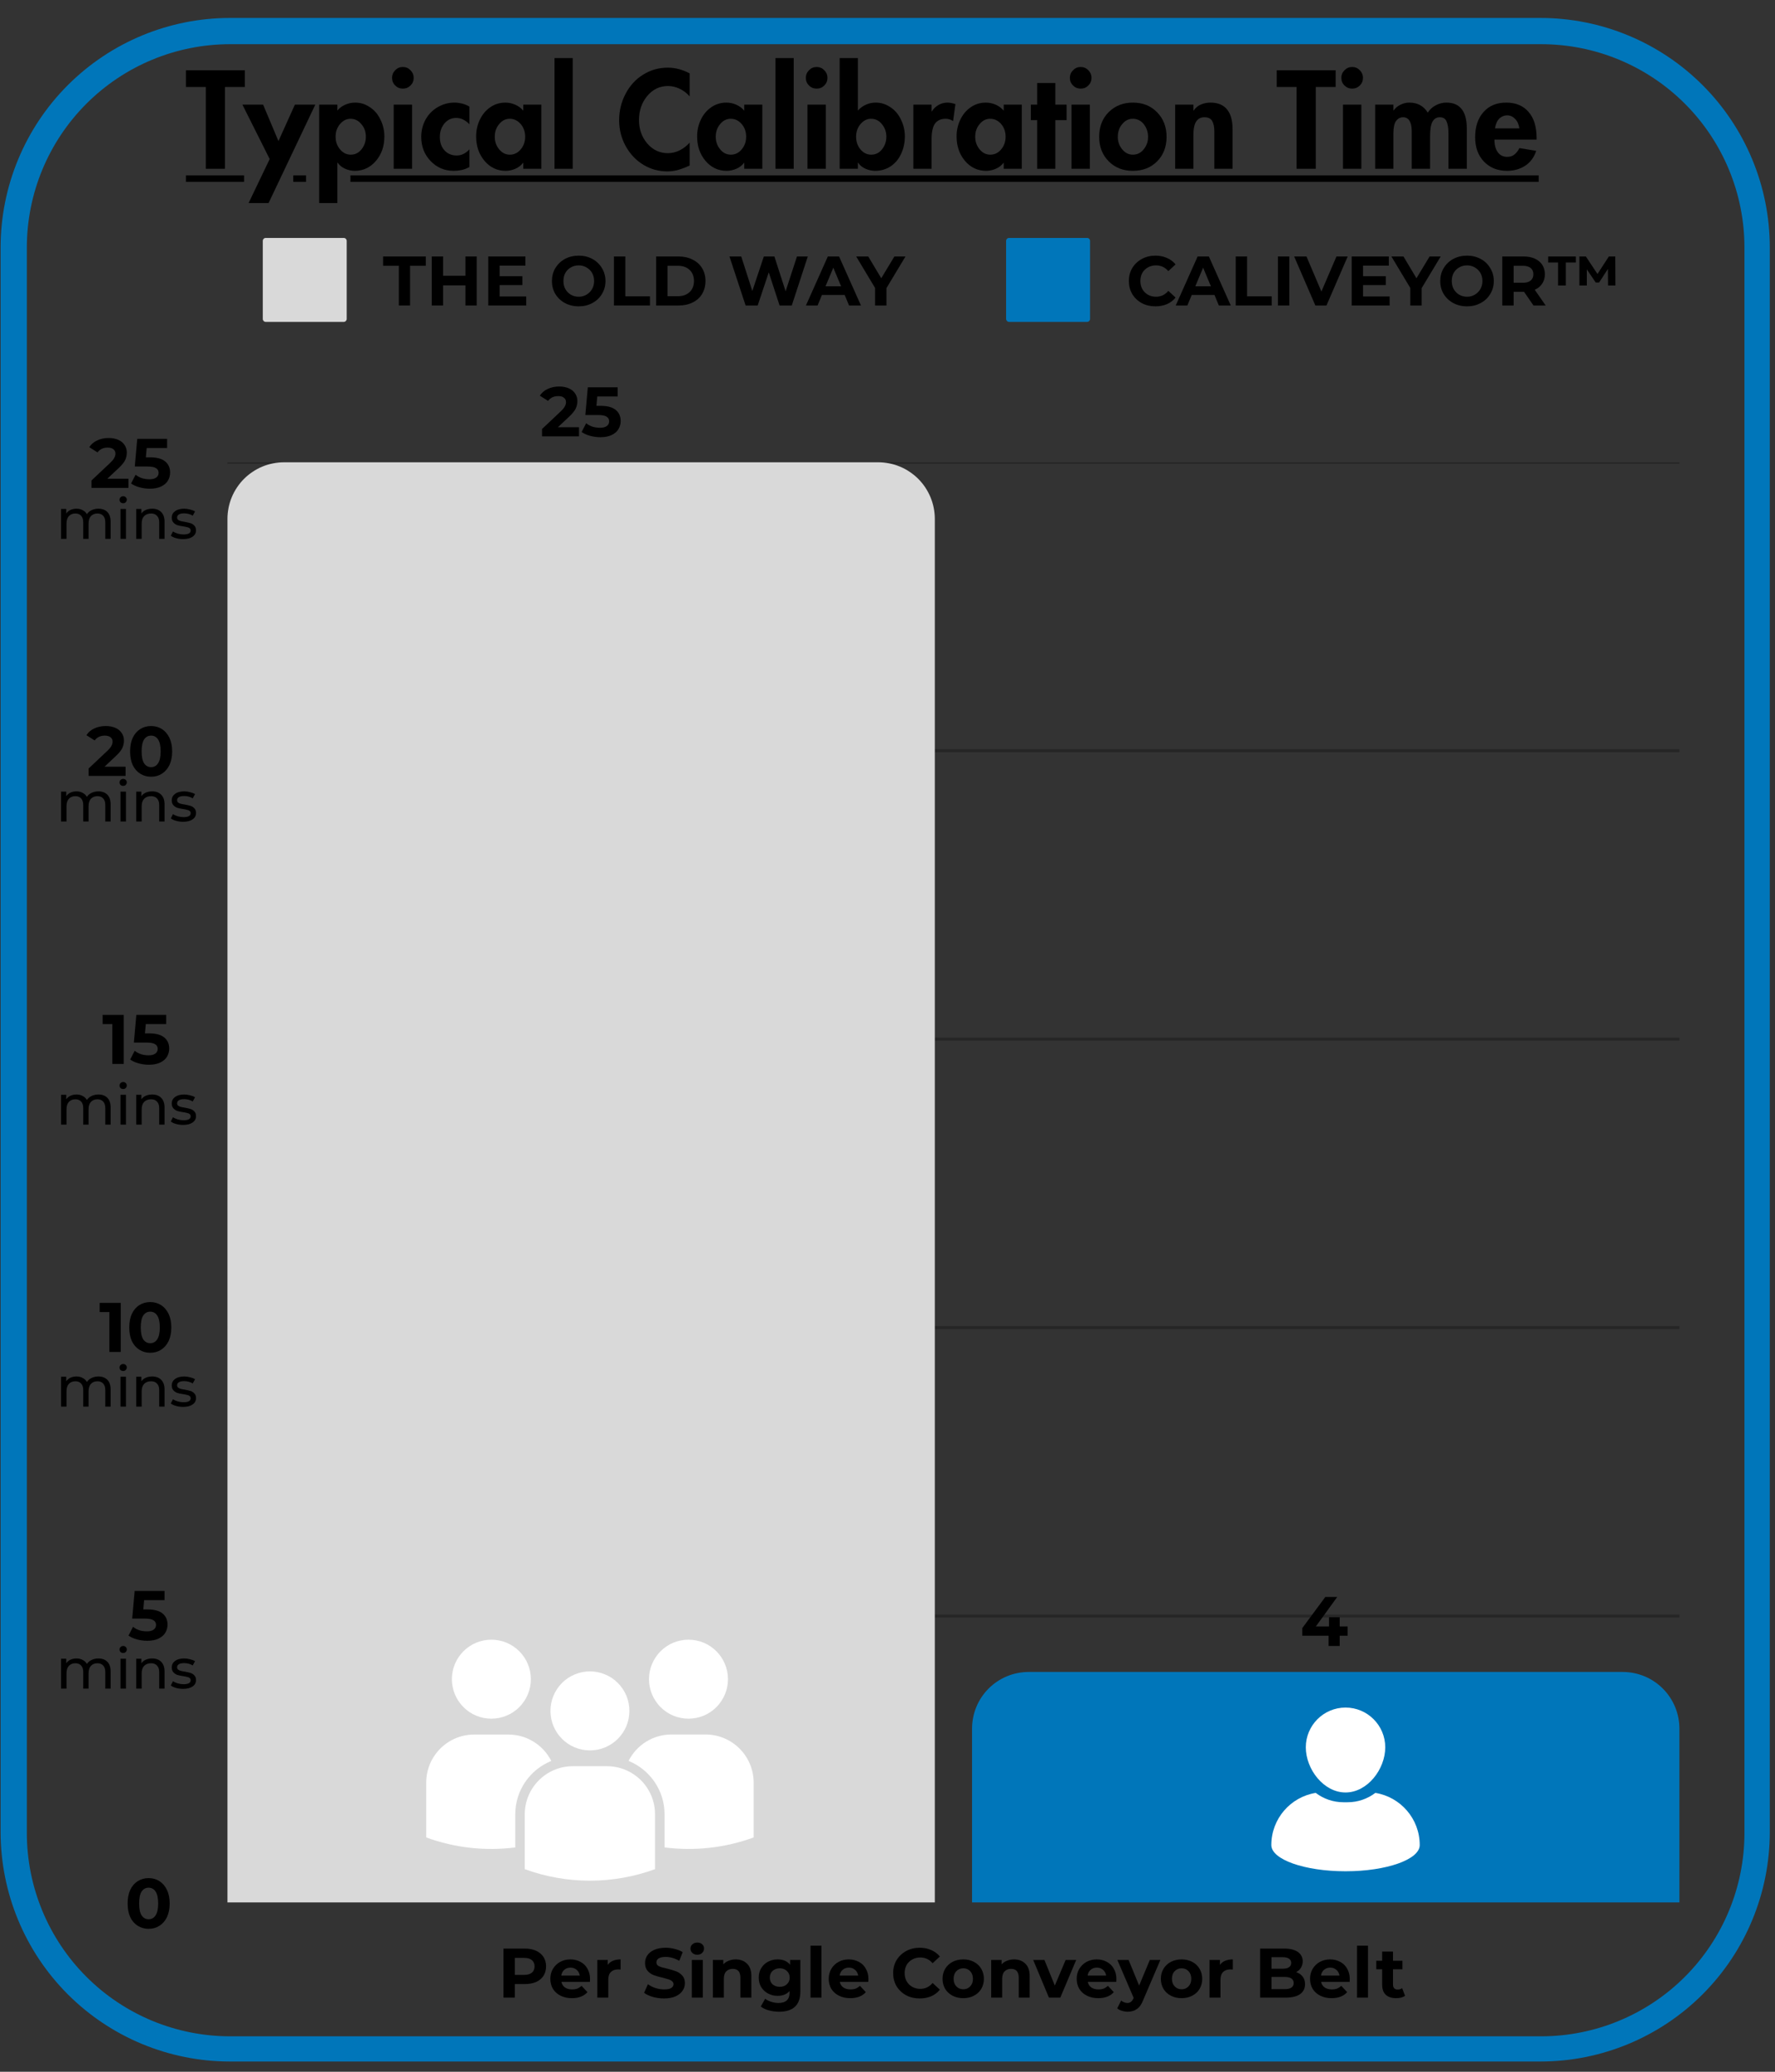 <svg version="1.0" preserveAspectRatio="xMidYMid meet" height="315" viewBox="0 0 202.5 236.25" zoomAndPan="magnify" width="270" xmlns:xlink="http://www.w3.org/1999/xlink" xmlns="http://www.w3.org/2000/svg"><rect x="0" y="0" width="202.5" height="236.25" fill="#333333" stroke="none"/><defs><g></g><clipPath id="d949ca1b1f"><path clip-rule="nonzero" d="M 0.07 2.047 L 201.93 2.047 L 201.93 235.305 L 0.07 235.305 Z M 0.07 2.047"></path></clipPath><clipPath id="8cb2bb3698"><path clip-rule="nonzero" d="M 26.238 2.047 L 175.742 2.047 C 182.68 2.047 189.336 4.805 194.242 9.711 C 199.148 14.617 201.906 21.273 201.906 28.215 L 201.906 208.914 C 201.906 215.855 199.148 222.512 194.242 227.418 C 189.336 232.324 182.68 235.082 175.742 235.082 L 26.238 235.082 C 19.297 235.082 12.641 232.324 7.734 227.418 C 2.828 222.512 0.07 215.855 0.07 208.914 L 0.07 28.215 C 0.07 21.273 2.828 14.617 7.734 9.711 C 12.641 4.805 19.297 2.047 26.238 2.047 Z M 26.238 2.047"></path></clipPath><clipPath id="c89c672b73"><path clip-rule="nonzero" d="M 25.949 216 L 191.594 216 L 191.594 216.938 L 25.949 216.938 Z M 25.949 216"></path></clipPath><clipPath id="68df976cce"><path clip-rule="nonzero" d="M 25.949 183 L 191.594 183 L 191.594 185 L 25.949 185 Z M 25.949 183"></path></clipPath><clipPath id="579d730e74"><path clip-rule="nonzero" d="M 25.949 151 L 191.594 151 L 191.594 152 L 25.949 152 Z M 25.949 151"></path></clipPath><clipPath id="839e6f37b0"><path clip-rule="nonzero" d="M 25.949 118 L 191.594 118 L 191.594 119 L 25.949 119 Z M 25.949 118"></path></clipPath><clipPath id="e2f5abf7c3"><path clip-rule="nonzero" d="M 25.949 85 L 191.594 85 L 191.594 86 L 25.949 86 Z M 25.949 85"></path></clipPath><clipPath id="60f3b0e569"><path clip-rule="nonzero" d="M 25.949 52.715 L 191.594 52.715 L 191.594 53 L 25.949 53 Z M 25.949 52.715"></path></clipPath><clipPath id="0c0f70002a"><path clip-rule="nonzero" d="M 25.949 52.715 L 106.648 52.715 L 106.648 216.938 L 25.949 216.938 Z M 25.949 52.715"></path></clipPath><clipPath id="ca674e76fe"><path clip-rule="nonzero" d="M 110.895 190.66 L 191.594 190.66 L 191.594 216.938 L 110.895 216.938 Z M 110.895 190.66"></path></clipPath><clipPath id="ce901458ae"><path clip-rule="nonzero" d="M 59 201 L 75 201 L 75 214.641 L 59 214.641 Z M 59 201"></path></clipPath><clipPath id="b4ce2276ac"><path clip-rule="nonzero" d="M 74 186.977 L 84 186.977 L 84 196 L 74 196 Z M 74 186.977"></path></clipPath><clipPath id="fd70a7766c"><path clip-rule="nonzero" d="M 48.621 197 L 63 197 L 63 211 L 48.621 211 Z M 48.621 197"></path></clipPath><clipPath id="32020a04ed"><path clip-rule="nonzero" d="M 51 186.977 L 61 186.977 L 61 196 L 51 196 Z M 51 186.977"></path></clipPath><clipPath id="d361a19293"><path clip-rule="nonzero" d="M 148 194.719 L 159 194.719 L 159 205 L 148 205 Z M 148 194.719"></path></clipPath><clipPath id="5f24f40c64"><path clip-rule="nonzero" d="M 145 204 L 162 204 L 162 213.41 L 145 213.41 Z M 145 204"></path></clipPath><clipPath id="3e0d8baef7"><path clip-rule="nonzero" d="M 21 19 L 176 19 L 176 19.621 L 21 19.621 Z M 33.457 19.621 L 34.918 19.621 L 34.918 21 L 33.457 21 Z M 39.98 19.621 L 176 19.621 L 176 21 L 39.98 21 Z M 21 19.621 L 27.844 19.621 L 27.844 21 L 21 21 Z M 21 19.621"></path></clipPath></defs><g clip-path="url(#d949ca1b1f)"><g clip-path="url(#8cb2bb3698)"><path stroke-miterlimit="4" stroke-opacity="1" stroke-width="8" stroke="#0076ba" d="M 35 -0.001 L 234.972 -0.001 C 244.251 -0.001 253.154 3.688 259.717 10.25 C 266.279 16.813 269.968 25.716 269.968 35 L 269.968 276.698 C 269.968 285.982 266.279 294.885 259.717 301.448 C 253.154 308.01 244.251 311.699 234.972 311.699 L 35 311.699 C 25.716 311.699 16.812 308.01 10.25 301.448 C 3.688 294.885 -0.001 285.982 -0.001 276.698 L -0.001 35 C -0.001 25.716 3.688 16.813 10.25 10.25 C 16.812 3.688 25.716 -0.001 35 -0.001 Z M 35 -0.001" stroke-linejoin="miter" fill="none" transform="matrix(0.748, 0, 0, 0.748, 0.071, 2.048)" stroke-linecap="butt"></path></g></g><path fill-rule="nonzero" fill-opacity="1" d="M 30.32 27.133 L 39.211 27.133 C 39.305 27.133 39.387 27.164 39.453 27.23 C 39.52 27.301 39.555 27.379 39.555 27.477 L 39.555 36.363 C 39.555 36.457 39.52 36.539 39.453 36.605 C 39.387 36.676 39.305 36.707 39.211 36.707 L 30.32 36.707 C 30.227 36.707 30.145 36.676 30.078 36.605 C 30.012 36.539 29.98 36.457 29.98 36.363 L 29.98 27.477 C 29.98 27.379 30.012 27.301 30.078 27.23 C 30.145 27.164 30.227 27.133 30.32 27.133 Z M 30.32 27.133" fill="#d9d9d9"></path><g fill-opacity="1" fill="#000000"><g transform="translate(43.672, 34.839)"><g><path d="M 1.828 -4.531 L 0.031 -4.531 L 0.031 -5.594 L 4.906 -5.594 L 4.906 -4.531 L 3.109 -4.531 L 3.109 0 L 1.828 0 Z M 1.828 -4.531"></path></g></g></g><g fill-opacity="1" fill="#000000"><g transform="translate(48.601, 34.839)"><g><path d="M 5.781 -5.594 L 5.781 0 L 4.5 0 L 4.5 -2.297 L 1.953 -2.297 L 1.953 0 L 0.656 0 L 0.656 -5.594 L 1.953 -5.594 L 1.953 -3.391 L 4.5 -3.391 L 4.5 -5.594 Z M 5.781 -5.594"></path></g></g></g><g fill-opacity="1" fill="#000000"><g transform="translate(55.046, 34.839)"><g><path d="M 4.984 -1.031 L 4.984 0 L 0.656 0 L 0.656 -5.594 L 4.891 -5.594 L 4.891 -4.547 L 1.953 -4.547 L 1.953 -3.344 L 4.547 -3.344 L 4.547 -2.328 L 1.953 -2.328 L 1.953 -1.031 Z M 4.984 -1.031"></path></g></g></g><g fill-opacity="1" fill="#000000"><g transform="translate(60.397, 34.839)"><g></g></g></g><g fill-opacity="1" fill="#000000"><g transform="translate(62.654, 34.839)"><g><path d="M 3.375 0.094 C 2.789 0.094 2.266 -0.031 1.797 -0.281 C 1.336 -0.531 0.973 -0.875 0.703 -1.312 C 0.441 -1.75 0.312 -2.242 0.312 -2.797 C 0.312 -3.336 0.441 -3.828 0.703 -4.266 C 0.973 -4.711 1.336 -5.062 1.797 -5.312 C 2.266 -5.562 2.789 -5.688 3.375 -5.688 C 3.945 -5.688 4.461 -5.562 4.922 -5.312 C 5.391 -5.062 5.754 -4.711 6.016 -4.266 C 6.285 -3.828 6.422 -3.336 6.422 -2.797 C 6.422 -2.242 6.285 -1.75 6.016 -1.312 C 5.754 -0.875 5.391 -0.531 4.922 -0.281 C 4.461 -0.031 3.945 0.094 3.375 0.094 Z M 3.375 -1 C 3.695 -1 3.988 -1.078 4.25 -1.234 C 4.52 -1.391 4.734 -1.602 4.891 -1.875 C 5.047 -2.145 5.125 -2.453 5.125 -2.797 C 5.125 -3.141 5.047 -3.445 4.891 -3.719 C 4.734 -3.988 4.52 -4.195 4.25 -4.344 C 3.988 -4.5 3.695 -4.578 3.375 -4.578 C 3.039 -4.578 2.738 -4.5 2.469 -4.344 C 2.207 -4.195 2 -3.988 1.844 -3.719 C 1.695 -3.445 1.625 -3.141 1.625 -2.797 C 1.625 -2.453 1.695 -2.145 1.844 -1.875 C 2 -1.602 2.207 -1.391 2.469 -1.234 C 2.738 -1.078 3.039 -1 3.375 -1 Z M 3.375 -1"></path></g></g></g><g fill-opacity="1" fill="#000000"><g transform="translate(69.386, 34.839)"><g><path d="M 0.656 -5.594 L 1.953 -5.594 L 1.953 -1.047 L 4.766 -1.047 L 4.766 0 L 0.656 0 Z M 0.656 -5.594"></path></g></g></g><g fill-opacity="1" fill="#000000"><g transform="translate(74.203, 34.839)"><g><path d="M 0.656 -5.594 L 3.203 -5.594 C 3.805 -5.594 4.344 -5.473 4.812 -5.234 C 5.281 -5.004 5.641 -4.68 5.891 -4.266 C 6.148 -3.848 6.281 -3.359 6.281 -2.797 C 6.281 -2.234 6.148 -1.738 5.891 -1.312 C 5.641 -0.895 5.281 -0.57 4.812 -0.344 C 4.344 -0.113 3.805 0 3.203 0 L 0.656 0 Z M 3.141 -1.062 C 3.691 -1.062 4.133 -1.219 4.469 -1.531 C 4.801 -1.844 4.969 -2.266 4.969 -2.797 C 4.969 -3.328 4.801 -3.75 4.469 -4.062 C 4.133 -4.375 3.691 -4.531 3.141 -4.531 L 1.953 -4.531 L 1.953 -1.062 Z M 3.141 -1.062"></path></g></g></g><g fill-opacity="1" fill="#000000"><g transform="translate(80.791, 34.839)"><g></g></g></g><g fill-opacity="1" fill="#000000"><g transform="translate(83.048, 34.839)"><g><path d="M 9.109 -5.594 L 7.281 0 L 5.891 0 L 4.656 -3.781 L 3.391 0 L 2.016 0 L 0.172 -5.594 L 1.516 -5.594 L 2.781 -1.656 L 4.094 -5.594 L 5.297 -5.594 L 6.578 -1.625 L 7.875 -5.594 Z M 9.109 -5.594"></path></g></g></g><g fill-opacity="1" fill="#000000"><g transform="translate(92.021, 34.839)"><g><path d="M 4.344 -1.203 L 1.75 -1.203 L 1.25 0 L -0.078 0 L 2.422 -5.594 L 3.703 -5.594 L 6.203 0 L 4.844 0 Z M 3.938 -2.188 L 3.047 -4.312 L 2.156 -2.188 Z M 3.938 -2.188"></path></g></g></g><g fill-opacity="1" fill="#000000"><g transform="translate(97.787, 34.839)"><g><path d="M 3.344 -1.984 L 3.344 0 L 2.047 0 L 2.047 -2 L -0.109 -5.594 L 1.266 -5.594 L 2.75 -3.109 L 4.25 -5.594 L 5.516 -5.594 Z M 3.344 -1.984"></path></g></g></g><path fill-rule="nonzero" fill-opacity="1" d="M 115.125 27.133 L 124.016 27.133 C 124.109 27.133 124.191 27.164 124.258 27.23 C 124.324 27.301 124.359 27.379 124.359 27.477 L 124.359 36.363 C 124.359 36.457 124.324 36.539 124.258 36.605 C 124.191 36.676 124.109 36.707 124.016 36.707 L 115.125 36.707 C 115.031 36.707 114.949 36.676 114.883 36.605 C 114.816 36.539 114.781 36.457 114.781 36.363 L 114.781 27.477 C 114.781 27.379 114.816 27.301 114.883 27.23 C 114.949 27.164 115.031 27.133 115.125 27.133 Z M 115.125 27.133" fill="#0076ba"></path><g fill-opacity="1" fill="#000000"><g transform="translate(128.475, 34.839)"><g><path d="M 3.344 0.094 C 2.77 0.094 2.254 -0.023 1.797 -0.266 C 1.336 -0.516 0.973 -0.859 0.703 -1.297 C 0.441 -1.742 0.312 -2.242 0.312 -2.797 C 0.312 -3.348 0.441 -3.844 0.703 -4.281 C 0.973 -4.719 1.336 -5.062 1.797 -5.312 C 2.254 -5.562 2.77 -5.688 3.344 -5.688 C 3.832 -5.688 4.27 -5.598 4.656 -5.422 C 5.051 -5.254 5.379 -5.008 5.641 -4.688 L 4.812 -3.922 C 4.438 -4.359 3.969 -4.578 3.406 -4.578 C 3.062 -4.578 2.754 -4.5 2.484 -4.344 C 2.211 -4.195 2 -3.988 1.844 -3.719 C 1.695 -3.445 1.625 -3.141 1.625 -2.797 C 1.625 -2.453 1.695 -2.145 1.844 -1.875 C 2 -1.602 2.211 -1.391 2.484 -1.234 C 2.754 -1.078 3.062 -1 3.406 -1 C 3.969 -1 4.438 -1.223 4.812 -1.672 L 5.641 -0.906 C 5.379 -0.582 5.051 -0.332 4.656 -0.156 C 4.258 0.008 3.82 0.094 3.344 0.094 Z M 3.344 0.094"></path></g></g></g><g fill-opacity="1" fill="#000000"><g transform="translate(134.209, 34.839)"><g><path d="M 4.344 -1.203 L 1.75 -1.203 L 1.25 0 L -0.078 0 L 2.422 -5.594 L 3.703 -5.594 L 6.203 0 L 4.844 0 Z M 3.938 -2.188 L 3.047 -4.312 L 2.156 -2.188 Z M 3.938 -2.188"></path></g></g></g><g fill-opacity="1" fill="#000000"><g transform="translate(140.319, 34.839)"><g><path d="M 0.656 -5.594 L 1.953 -5.594 L 1.953 -1.047 L 4.766 -1.047 L 4.766 0 L 0.656 0 Z M 0.656 -5.594"></path></g></g></g><g fill-opacity="1" fill="#000000"><g transform="translate(145.136, 34.839)"><g><path d="M 0.656 -5.594 L 1.953 -5.594 L 1.953 0 L 0.656 0 Z M 0.656 -5.594"></path></g></g></g><g fill-opacity="1" fill="#000000"><g transform="translate(147.72, 34.839)"><g><path d="M 6.031 -5.594 L 3.609 0 L 2.344 0 L -0.078 -5.594 L 1.328 -5.594 L 3.031 -1.594 L 4.75 -5.594 Z M 6.031 -5.594"></path></g></g></g><g fill-opacity="1" fill="#000000"><g transform="translate(153.55, 34.839)"><g><path d="M 4.984 -1.031 L 4.984 0 L 0.656 0 L 0.656 -5.594 L 4.891 -5.594 L 4.891 -4.547 L 1.953 -4.547 L 1.953 -3.344 L 4.547 -3.344 L 4.547 -2.328 L 1.953 -2.328 L 1.953 -1.031 Z M 4.984 -1.031"></path></g></g></g><g fill-opacity="1" fill="#000000"><g transform="translate(158.846, 34.839)"><g><path d="M 3.344 -1.984 L 3.344 0 L 2.047 0 L 2.047 -2 L -0.109 -5.594 L 1.266 -5.594 L 2.75 -3.109 L 4.25 -5.594 L 5.516 -5.594 Z M 3.344 -1.984"></path></g></g></g><g fill-opacity="1" fill="#000000"><g transform="translate(163.998, 34.839)"><g><path d="M 3.375 0.094 C 2.789 0.094 2.266 -0.031 1.797 -0.281 C 1.336 -0.531 0.973 -0.875 0.703 -1.312 C 0.441 -1.75 0.312 -2.242 0.312 -2.797 C 0.312 -3.336 0.441 -3.828 0.703 -4.266 C 0.973 -4.711 1.336 -5.062 1.797 -5.312 C 2.266 -5.562 2.789 -5.688 3.375 -5.688 C 3.945 -5.688 4.461 -5.562 4.922 -5.312 C 5.391 -5.062 5.754 -4.711 6.016 -4.266 C 6.285 -3.828 6.422 -3.336 6.422 -2.797 C 6.422 -2.242 6.285 -1.75 6.016 -1.312 C 5.754 -0.875 5.391 -0.531 4.922 -0.281 C 4.461 -0.031 3.945 0.094 3.375 0.094 Z M 3.375 -1 C 3.695 -1 3.988 -1.078 4.25 -1.234 C 4.52 -1.391 4.734 -1.602 4.891 -1.875 C 5.047 -2.145 5.125 -2.453 5.125 -2.797 C 5.125 -3.141 5.047 -3.445 4.891 -3.719 C 4.734 -3.988 4.52 -4.195 4.25 -4.344 C 3.988 -4.5 3.695 -4.578 3.375 -4.578 C 3.039 -4.578 2.738 -4.5 2.469 -4.344 C 2.207 -4.195 2 -3.988 1.844 -3.719 C 1.695 -3.445 1.625 -3.141 1.625 -2.797 C 1.625 -2.453 1.695 -2.145 1.844 -1.875 C 2 -1.602 2.207 -1.391 2.469 -1.234 C 2.738 -1.078 3.039 -1 3.375 -1 Z M 3.375 -1"></path></g></g></g><g fill-opacity="1" fill="#000000"><g transform="translate(170.73, 34.839)"><g><path d="M 4.219 0 L 3.141 -1.562 L 1.953 -1.562 L 1.953 0 L 0.656 0 L 0.656 -5.594 L 3.078 -5.594 C 3.578 -5.594 4.008 -5.508 4.375 -5.344 C 4.738 -5.176 5.02 -4.941 5.219 -4.641 C 5.414 -4.336 5.516 -3.977 5.516 -3.562 C 5.516 -3.145 5.41 -2.785 5.203 -2.484 C 5.004 -2.18 4.723 -1.953 4.359 -1.797 L 5.609 0 Z M 4.203 -3.562 C 4.203 -3.875 4.098 -4.113 3.891 -4.281 C 3.691 -4.445 3.398 -4.531 3.016 -4.531 L 1.953 -4.531 L 1.953 -2.594 L 3.016 -2.594 C 3.398 -2.594 3.691 -2.676 3.891 -2.844 C 4.098 -3.008 4.203 -3.25 4.203 -3.562 Z M 4.203 -3.562"></path></g></g></g><g fill-opacity="1" fill="#000000"><g transform="translate(176.592, 34.839)"><g><path d="M 0.031 -5.594 L 3.188 -5.594 L 3.188 -4.906 L 2.047 -4.906 L 2.047 -2.281 L 1.156 -2.281 L 1.156 -4.906 L 0.031 -4.906 Z M 6.859 -2.281 L 6.844 -4.172 L 5.844 -2.625 L 5.453 -2.625 L 4.438 -4.125 L 4.438 -2.281 L 3.594 -2.281 L 3.594 -5.594 L 4.328 -5.594 L 5.656 -3.594 L 6.953 -5.594 L 7.688 -5.594 L 7.703 -2.281 Z M 6.859 -2.281"></path></g></g></g><g clip-path="url(#c89c672b73)"><path stroke-miterlimit="4" stroke-opacity="0.6" stroke-width="1" stroke="#000000" d="M -0.001 478.08 L 482.218 478.08" stroke-linejoin="miter" fill="none" transform="matrix(0.344, 0, 0, 0.344, 25.949, 52.715)" stroke-linecap="butt"></path></g><g clip-path="url(#68df976cce)"><path stroke-miterlimit="4" stroke-opacity="0.251" stroke-width="1" stroke="#000000" d="M -0.001 382.455 L 482.218 382.455" stroke-linejoin="miter" fill="none" transform="matrix(0.344, 0, 0, 0.344, 25.949, 52.715)" stroke-linecap="butt"></path></g><g clip-path="url(#579d730e74)"><path stroke-miterlimit="4" stroke-opacity="0.251" stroke-width="1" stroke="#000000" d="M -0.001 286.841 L 482.218 286.841" stroke-linejoin="miter" fill="none" transform="matrix(0.344, 0, 0, 0.344, 25.949, 52.715)" stroke-linecap="butt"></path></g><g clip-path="url(#839e6f37b0)"><path stroke-miterlimit="4" stroke-opacity="0.251" stroke-width="1" stroke="#000000" d="M -0.001 191.228 L 482.218 191.228" stroke-linejoin="miter" fill="none" transform="matrix(0.344, 0, 0, 0.344, 25.949, 52.715)" stroke-linecap="butt"></path></g><g clip-path="url(#e2f5abf7c3)"><path stroke-miterlimit="4" stroke-opacity="0.251" stroke-width="1" stroke="#000000" d="M -0.001 95.614 L 482.218 95.614" stroke-linejoin="miter" fill="none" transform="matrix(0.344, 0, 0, 0.344, 25.949, 52.715)" stroke-linecap="butt"></path></g><g clip-path="url(#60f3b0e569)"><path stroke-miterlimit="4" stroke-opacity="0.251" stroke-width="1" stroke="#000000" d="M -0.001 0 L 482.218 0" stroke-linejoin="miter" fill="none" transform="matrix(0.344, 0, 0, 0.344, 25.949, 52.715)" stroke-linecap="butt"></path></g><g fill-opacity="1" fill="#000000"><g transform="translate(56.783, 227.796)"><g><path d="M 3.078 -5.594 C 3.578 -5.594 4.008 -5.508 4.375 -5.344 C 4.738 -5.176 5.02 -4.941 5.219 -4.641 C 5.414 -4.336 5.516 -3.977 5.516 -3.562 C 5.516 -3.156 5.414 -2.797 5.219 -2.484 C 5.02 -2.18 4.738 -1.945 4.375 -1.781 C 4.008 -1.625 3.578 -1.547 3.078 -1.547 L 1.953 -1.547 L 1.953 0 L 0.656 0 L 0.656 -5.594 Z M 3.016 -2.594 C 3.398 -2.594 3.691 -2.676 3.891 -2.844 C 4.098 -3.008 4.203 -3.25 4.203 -3.562 C 4.203 -3.875 4.098 -4.113 3.891 -4.281 C 3.691 -4.445 3.398 -4.531 3.016 -4.531 L 1.953 -4.531 L 1.953 -2.594 Z M 3.016 -2.594"></path></g></g></g><g fill-opacity="1" fill="#000000"><g transform="translate(62.534, 227.796)"><g><path d="M 4.781 -2.125 C 4.781 -2.113 4.773 -2.004 4.766 -1.797 L 1.516 -1.797 C 1.566 -1.523 1.703 -1.312 1.922 -1.156 C 2.141 -1.008 2.41 -0.938 2.734 -0.938 C 2.961 -0.938 3.16 -0.969 3.328 -1.031 C 3.504 -1.102 3.664 -1.207 3.812 -1.344 L 4.484 -0.625 C 4.078 -0.164 3.484 0.062 2.703 0.062 C 2.223 0.062 1.797 -0.031 1.422 -0.219 C 1.047 -0.406 0.754 -0.664 0.547 -1 C 0.348 -1.344 0.25 -1.723 0.25 -2.141 C 0.25 -2.566 0.348 -2.945 0.547 -3.281 C 0.754 -3.625 1.031 -3.891 1.375 -4.078 C 1.727 -4.266 2.117 -4.359 2.547 -4.359 C 2.961 -4.359 3.344 -4.266 3.688 -4.078 C 4.031 -3.898 4.297 -3.641 4.484 -3.297 C 4.68 -2.961 4.781 -2.57 4.781 -2.125 Z M 2.562 -3.422 C 2.27 -3.422 2.031 -3.336 1.844 -3.172 C 1.656 -3.016 1.539 -2.797 1.5 -2.516 L 3.609 -2.516 C 3.566 -2.797 3.445 -3.016 3.25 -3.172 C 3.062 -3.336 2.832 -3.422 2.562 -3.422 Z M 2.562 -3.422"></path></g></g></g><g fill-opacity="1" fill="#000000"><g transform="translate(67.567, 227.796)"><g><path d="M 1.766 -3.734 C 1.91 -3.941 2.109 -4.098 2.359 -4.203 C 2.617 -4.305 2.91 -4.359 3.234 -4.359 L 3.234 -3.203 C 3.098 -3.211 3.008 -3.219 2.969 -3.219 C 2.602 -3.219 2.32 -3.117 2.125 -2.922 C 1.926 -2.723 1.828 -2.426 1.828 -2.031 L 1.828 0 L 0.578 0 L 0.578 -4.297 L 1.766 -4.297 Z M 1.766 -3.734"></path></g></g></g><g fill-opacity="1" fill="#000000"><g transform="translate(71.004, 227.796)"><g></g></g></g><g fill-opacity="1" fill="#000000"><g transform="translate(73.261, 227.796)"><g><path d="M 2.5 0.094 C 2.062 0.094 1.633 0.035 1.219 -0.078 C 0.801 -0.203 0.469 -0.359 0.219 -0.547 L 0.656 -1.531 C 0.895 -1.352 1.18 -1.207 1.516 -1.094 C 1.848 -0.988 2.176 -0.938 2.5 -0.938 C 2.875 -0.938 3.145 -0.988 3.312 -1.094 C 3.488 -1.207 3.578 -1.359 3.578 -1.547 C 3.578 -1.672 3.523 -1.773 3.422 -1.859 C 3.328 -1.953 3.195 -2.023 3.031 -2.078 C 2.863 -2.129 2.645 -2.191 2.375 -2.266 C 1.945 -2.359 1.598 -2.457 1.328 -2.562 C 1.055 -2.664 0.82 -2.828 0.625 -3.047 C 0.426 -3.273 0.328 -3.57 0.328 -3.938 C 0.328 -4.27 0.414 -4.566 0.594 -4.828 C 0.77 -5.086 1.035 -5.297 1.391 -5.453 C 1.742 -5.609 2.176 -5.688 2.688 -5.688 C 3.039 -5.688 3.391 -5.641 3.734 -5.547 C 4.078 -5.461 4.375 -5.344 4.625 -5.188 L 4.234 -4.203 C 3.711 -4.492 3.195 -4.641 2.688 -4.641 C 2.32 -4.641 2.051 -4.582 1.875 -4.469 C 1.707 -4.352 1.625 -4.203 1.625 -4.016 C 1.625 -3.816 1.723 -3.672 1.922 -3.578 C 2.117 -3.484 2.422 -3.395 2.828 -3.312 C 3.254 -3.207 3.602 -3.102 3.875 -3 C 4.145 -2.895 4.379 -2.734 4.578 -2.516 C 4.773 -2.305 4.875 -2.016 4.875 -1.641 C 4.875 -1.316 4.781 -1.023 4.594 -0.766 C 4.414 -0.504 4.148 -0.297 3.797 -0.141 C 3.441 0.016 3.008 0.094 2.5 0.094 Z M 2.5 0.094"></path></g></g></g><g fill-opacity="1" fill="#000000"><g transform="translate(78.35, 227.796)"><g><path d="M 0.578 -4.297 L 1.828 -4.297 L 1.828 0 L 0.578 0 Z M 1.203 -4.891 C 0.973 -4.891 0.785 -4.957 0.641 -5.094 C 0.492 -5.227 0.422 -5.395 0.422 -5.594 C 0.422 -5.789 0.492 -5.953 0.641 -6.078 C 0.785 -6.211 0.973 -6.281 1.203 -6.281 C 1.43 -6.281 1.613 -6.219 1.75 -6.094 C 1.895 -5.969 1.969 -5.805 1.969 -5.609 C 1.969 -5.398 1.895 -5.227 1.75 -5.094 C 1.613 -4.957 1.43 -4.891 1.203 -4.891 Z M 1.203 -4.891"></path></g></g></g><g fill-opacity="1" fill="#000000"><g transform="translate(80.75, 227.796)"><g><path d="M 3.188 -4.359 C 3.719 -4.359 4.145 -4.195 4.469 -3.875 C 4.801 -3.562 4.969 -3.086 4.969 -2.453 L 4.969 0 L 3.719 0 L 3.719 -2.266 C 3.719 -2.609 3.645 -2.863 3.5 -3.031 C 3.352 -3.195 3.133 -3.281 2.844 -3.281 C 2.531 -3.281 2.281 -3.18 2.094 -2.984 C 1.914 -2.797 1.828 -2.508 1.828 -2.125 L 1.828 0 L 0.578 0 L 0.578 -4.297 L 1.766 -4.297 L 1.766 -3.797 C 1.93 -3.973 2.133 -4.109 2.375 -4.203 C 2.625 -4.305 2.895 -4.359 3.188 -4.359 Z M 3.188 -4.359"></path></g></g></g><g fill-opacity="1" fill="#000000"><g transform="translate(86.309, 227.796)"><g><path d="M 5 -4.297 L 5 -0.719 C 5 0.07 4.797 0.656 4.391 1.031 C 3.984 1.414 3.383 1.609 2.594 1.609 C 2.176 1.609 1.781 1.555 1.406 1.453 C 1.039 1.359 0.734 1.211 0.484 1.016 L 0.984 0.125 C 1.16 0.27 1.383 0.383 1.656 0.469 C 1.938 0.562 2.219 0.609 2.5 0.609 C 2.926 0.609 3.242 0.508 3.453 0.312 C 3.66 0.125 3.766 -0.164 3.766 -0.562 L 3.766 -0.75 C 3.441 -0.383 2.988 -0.203 2.406 -0.203 C 2.008 -0.203 1.645 -0.289 1.312 -0.469 C 0.988 -0.645 0.727 -0.891 0.531 -1.203 C 0.344 -1.516 0.25 -1.875 0.25 -2.281 C 0.25 -2.688 0.344 -3.047 0.531 -3.359 C 0.727 -3.68 0.988 -3.926 1.312 -4.094 C 1.645 -4.27 2.008 -4.359 2.406 -4.359 C 3.031 -4.359 3.504 -4.156 3.828 -3.75 L 3.828 -4.297 Z M 2.656 -1.234 C 2.977 -1.234 3.242 -1.328 3.453 -1.516 C 3.672 -1.711 3.781 -1.969 3.781 -2.281 C 3.781 -2.594 3.672 -2.848 3.453 -3.047 C 3.242 -3.242 2.977 -3.344 2.656 -3.344 C 2.32 -3.344 2.047 -3.242 1.828 -3.047 C 1.617 -2.848 1.516 -2.594 1.516 -2.281 C 1.516 -1.969 1.617 -1.711 1.828 -1.516 C 2.047 -1.328 2.32 -1.234 2.656 -1.234 Z M 2.656 -1.234"></path></g></g></g><g fill-opacity="1" fill="#000000"><g transform="translate(91.892, 227.796)"><g><path d="M 0.578 -5.922 L 1.828 -5.922 L 1.828 0 L 0.578 0 Z M 0.578 -5.922"></path></g></g></g><g fill-opacity="1" fill="#000000"><g transform="translate(94.293, 227.796)"><g><path d="M 4.781 -2.125 C 4.781 -2.113 4.773 -2.004 4.766 -1.797 L 1.516 -1.797 C 1.566 -1.523 1.703 -1.312 1.922 -1.156 C 2.141 -1.008 2.41 -0.938 2.734 -0.938 C 2.961 -0.938 3.16 -0.969 3.328 -1.031 C 3.504 -1.102 3.664 -1.207 3.812 -1.344 L 4.484 -0.625 C 4.078 -0.164 3.484 0.062 2.703 0.062 C 2.223 0.062 1.797 -0.031 1.422 -0.219 C 1.047 -0.406 0.754 -0.664 0.547 -1 C 0.348 -1.344 0.25 -1.723 0.25 -2.141 C 0.25 -2.566 0.348 -2.945 0.547 -3.281 C 0.754 -3.625 1.031 -3.891 1.375 -4.078 C 1.727 -4.266 2.117 -4.359 2.547 -4.359 C 2.961 -4.359 3.344 -4.266 3.688 -4.078 C 4.031 -3.898 4.297 -3.641 4.484 -3.297 C 4.68 -2.961 4.781 -2.57 4.781 -2.125 Z M 2.562 -3.422 C 2.27 -3.422 2.031 -3.336 1.844 -3.172 C 1.656 -3.016 1.539 -2.797 1.5 -2.516 L 3.609 -2.516 C 3.566 -2.797 3.445 -3.016 3.25 -3.172 C 3.062 -3.336 2.832 -3.422 2.562 -3.422 Z M 2.562 -3.422"></path></g></g></g><g fill-opacity="1" fill="#000000"><g transform="translate(99.326, 227.796)"><g></g></g></g><g fill-opacity="1" fill="#000000"><g transform="translate(101.583, 227.796)"><g><path d="M 3.344 0.094 C 2.77 0.094 2.254 -0.023 1.797 -0.266 C 1.336 -0.516 0.973 -0.859 0.703 -1.297 C 0.441 -1.742 0.312 -2.242 0.312 -2.797 C 0.312 -3.348 0.441 -3.844 0.703 -4.281 C 0.973 -4.719 1.336 -5.062 1.797 -5.312 C 2.254 -5.562 2.77 -5.688 3.344 -5.688 C 3.832 -5.688 4.27 -5.598 4.656 -5.422 C 5.051 -5.254 5.379 -5.008 5.641 -4.688 L 4.812 -3.922 C 4.438 -4.359 3.969 -4.578 3.406 -4.578 C 3.062 -4.578 2.754 -4.5 2.484 -4.344 C 2.211 -4.195 2 -3.988 1.844 -3.719 C 1.695 -3.445 1.625 -3.141 1.625 -2.797 C 1.625 -2.453 1.695 -2.145 1.844 -1.875 C 2 -1.602 2.211 -1.391 2.484 -1.234 C 2.754 -1.078 3.062 -1 3.406 -1 C 3.969 -1 4.438 -1.223 4.812 -1.672 L 5.641 -0.906 C 5.379 -0.582 5.051 -0.332 4.656 -0.156 C 4.258 0.008 3.82 0.094 3.344 0.094 Z M 3.344 0.094"></path></g></g></g><g fill-opacity="1" fill="#000000"><g transform="translate(107.278, 227.796)"><g><path d="M 2.625 0.062 C 2.164 0.062 1.754 -0.031 1.391 -0.219 C 1.035 -0.406 0.754 -0.664 0.547 -1 C 0.348 -1.344 0.25 -1.723 0.25 -2.141 C 0.25 -2.566 0.348 -2.945 0.547 -3.281 C 0.754 -3.625 1.035 -3.891 1.391 -4.078 C 1.754 -4.266 2.164 -4.359 2.625 -4.359 C 3.07 -4.359 3.473 -4.266 3.828 -4.078 C 4.191 -3.891 4.473 -3.625 4.672 -3.281 C 4.867 -2.945 4.969 -2.566 4.969 -2.141 C 4.969 -1.723 4.867 -1.344 4.672 -1 C 4.473 -0.664 4.191 -0.406 3.828 -0.219 C 3.473 -0.031 3.07 0.062 2.625 0.062 Z M 2.625 -0.953 C 2.938 -0.953 3.195 -1.062 3.406 -1.281 C 3.613 -1.5 3.719 -1.785 3.719 -2.141 C 3.719 -2.504 3.613 -2.797 3.406 -3.016 C 3.195 -3.234 2.938 -3.344 2.625 -3.344 C 2.301 -3.344 2.035 -3.234 1.828 -3.016 C 1.617 -2.797 1.516 -2.504 1.516 -2.141 C 1.516 -1.785 1.617 -1.5 1.828 -1.281 C 2.035 -1.062 2.301 -0.953 2.625 -0.953 Z M 2.625 -0.953"></path></g></g></g><g fill-opacity="1" fill="#000000"><g transform="translate(112.502, 227.796)"><g><path d="M 3.188 -4.359 C 3.719 -4.359 4.145 -4.195 4.469 -3.875 C 4.801 -3.562 4.969 -3.086 4.969 -2.453 L 4.969 0 L 3.719 0 L 3.719 -2.266 C 3.719 -2.609 3.645 -2.863 3.5 -3.031 C 3.352 -3.195 3.133 -3.281 2.844 -3.281 C 2.531 -3.281 2.281 -3.18 2.094 -2.984 C 1.914 -2.797 1.828 -2.508 1.828 -2.125 L 1.828 0 L 0.578 0 L 0.578 -4.297 L 1.766 -4.297 L 1.766 -3.797 C 1.93 -3.973 2.133 -4.109 2.375 -4.203 C 2.625 -4.305 2.895 -4.359 3.188 -4.359 Z M 3.188 -4.359"></path></g></g></g><g fill-opacity="1" fill="#000000"><g transform="translate(117.933, 227.796)"><g><path d="M 4.844 -4.297 L 3.031 0 L 1.734 0 L -0.062 -4.297 L 1.219 -4.297 L 2.406 -1.375 L 3.641 -4.297 Z M 4.844 -4.297"></path></g></g></g><g fill-opacity="1" fill="#000000"><g transform="translate(122.583, 227.796)"><g><path d="M 4.781 -2.125 C 4.781 -2.113 4.773 -2.004 4.766 -1.797 L 1.516 -1.797 C 1.566 -1.523 1.703 -1.312 1.922 -1.156 C 2.141 -1.008 2.41 -0.938 2.734 -0.938 C 2.961 -0.938 3.16 -0.969 3.328 -1.031 C 3.504 -1.102 3.664 -1.207 3.812 -1.344 L 4.484 -0.625 C 4.078 -0.164 3.484 0.062 2.703 0.062 C 2.223 0.062 1.797 -0.031 1.422 -0.219 C 1.047 -0.406 0.754 -0.664 0.547 -1 C 0.348 -1.344 0.25 -1.723 0.25 -2.141 C 0.25 -2.566 0.348 -2.945 0.547 -3.281 C 0.754 -3.625 1.031 -3.891 1.375 -4.078 C 1.727 -4.266 2.117 -4.359 2.547 -4.359 C 2.961 -4.359 3.344 -4.266 3.688 -4.078 C 4.031 -3.898 4.297 -3.641 4.484 -3.297 C 4.68 -2.961 4.781 -2.57 4.781 -2.125 Z M 2.562 -3.422 C 2.27 -3.422 2.031 -3.336 1.844 -3.172 C 1.656 -3.016 1.539 -2.797 1.5 -2.516 L 3.609 -2.516 C 3.566 -2.797 3.445 -3.016 3.25 -3.172 C 3.062 -3.336 2.832 -3.422 2.562 -3.422 Z M 2.562 -3.422"></path></g></g></g><g fill-opacity="1" fill="#000000"><g transform="translate(127.536, 227.796)"><g><path d="M 4.844 -4.297 L 2.891 0.266 C 2.703 0.754 2.461 1.098 2.172 1.297 C 1.879 1.504 1.531 1.609 1.125 1.609 C 0.895 1.609 0.672 1.57 0.453 1.5 C 0.234 1.438 0.055 1.344 -0.078 1.219 L 0.375 0.328 C 0.469 0.422 0.578 0.488 0.703 0.531 C 0.828 0.582 0.953 0.609 1.078 0.609 C 1.242 0.609 1.379 0.566 1.484 0.484 C 1.598 0.398 1.695 0.266 1.781 0.078 L 1.797 0.031 L -0.062 -4.297 L 1.219 -4.297 L 2.422 -1.375 L 3.641 -4.297 Z M 4.844 -4.297"></path></g></g></g><g fill-opacity="1" fill="#000000"><g transform="translate(132.185, 227.796)"><g><path d="M 2.625 0.062 C 2.164 0.062 1.754 -0.031 1.391 -0.219 C 1.035 -0.406 0.754 -0.664 0.547 -1 C 0.348 -1.344 0.25 -1.723 0.25 -2.141 C 0.25 -2.566 0.348 -2.945 0.547 -3.281 C 0.754 -3.625 1.035 -3.891 1.391 -4.078 C 1.754 -4.266 2.164 -4.359 2.625 -4.359 C 3.07 -4.359 3.473 -4.266 3.828 -4.078 C 4.191 -3.891 4.473 -3.625 4.672 -3.281 C 4.867 -2.945 4.969 -2.566 4.969 -2.141 C 4.969 -1.723 4.867 -1.344 4.672 -1 C 4.473 -0.664 4.191 -0.406 3.828 -0.219 C 3.473 -0.031 3.07 0.062 2.625 0.062 Z M 2.625 -0.953 C 2.938 -0.953 3.195 -1.062 3.406 -1.281 C 3.613 -1.5 3.719 -1.785 3.719 -2.141 C 3.719 -2.504 3.613 -2.797 3.406 -3.016 C 3.195 -3.234 2.938 -3.344 2.625 -3.344 C 2.301 -3.344 2.035 -3.234 1.828 -3.016 C 1.617 -2.797 1.516 -2.504 1.516 -2.141 C 1.516 -1.785 1.617 -1.5 1.828 -1.281 C 2.035 -1.062 2.301 -0.953 2.625 -0.953 Z M 2.625 -0.953"></path></g></g></g><g fill-opacity="1" fill="#000000"><g transform="translate(137.41, 227.796)"><g><path d="M 1.766 -3.734 C 1.91 -3.941 2.109 -4.098 2.359 -4.203 C 2.617 -4.305 2.91 -4.359 3.234 -4.359 L 3.234 -3.203 C 3.098 -3.211 3.008 -3.219 2.969 -3.219 C 2.602 -3.219 2.32 -3.117 2.125 -2.922 C 1.926 -2.723 1.828 -2.426 1.828 -2.031 L 1.828 0 L 0.578 0 L 0.578 -4.297 L 1.766 -4.297 Z M 1.766 -3.734"></path></g></g></g><g fill-opacity="1" fill="#000000"><g transform="translate(140.847, 227.796)"><g></g></g></g><g fill-opacity="1" fill="#000000"><g transform="translate(143.104, 227.796)"><g><path d="M 4.766 -2.906 C 5.086 -2.801 5.336 -2.629 5.516 -2.391 C 5.691 -2.16 5.781 -1.875 5.781 -1.531 C 5.781 -1.039 5.586 -0.66 5.203 -0.391 C 4.828 -0.129 4.273 0 3.547 0 L 0.656 0 L 0.656 -5.594 L 3.391 -5.594 C 4.078 -5.594 4.602 -5.461 4.969 -5.203 C 5.332 -4.941 5.516 -4.586 5.516 -4.141 C 5.516 -3.867 5.445 -3.625 5.312 -3.406 C 5.188 -3.195 5.004 -3.031 4.766 -2.906 Z M 1.953 -4.609 L 1.953 -3.297 L 3.234 -3.297 C 3.555 -3.297 3.797 -3.352 3.953 -3.469 C 4.117 -3.582 4.203 -3.742 4.203 -3.953 C 4.203 -4.172 4.117 -4.332 3.953 -4.438 C 3.797 -4.551 3.555 -4.609 3.234 -4.609 Z M 3.453 -0.969 C 3.797 -0.969 4.051 -1.023 4.219 -1.141 C 4.395 -1.254 4.484 -1.426 4.484 -1.656 C 4.484 -2.125 4.141 -2.359 3.453 -2.359 L 1.953 -2.359 L 1.953 -0.969 Z M 3.453 -0.969"></path></g></g></g><g fill-opacity="1" fill="#000000"><g transform="translate(149.206, 227.796)"><g><path d="M 4.781 -2.125 C 4.781 -2.113 4.773 -2.004 4.766 -1.797 L 1.516 -1.797 C 1.566 -1.523 1.703 -1.312 1.922 -1.156 C 2.141 -1.008 2.41 -0.938 2.734 -0.938 C 2.961 -0.938 3.16 -0.969 3.328 -1.031 C 3.504 -1.102 3.664 -1.207 3.812 -1.344 L 4.484 -0.625 C 4.078 -0.164 3.484 0.062 2.703 0.062 C 2.223 0.062 1.797 -0.031 1.422 -0.219 C 1.047 -0.406 0.754 -0.664 0.547 -1 C 0.348 -1.344 0.25 -1.723 0.25 -2.141 C 0.25 -2.566 0.348 -2.945 0.547 -3.281 C 0.754 -3.625 1.031 -3.891 1.375 -4.078 C 1.727 -4.266 2.117 -4.359 2.547 -4.359 C 2.961 -4.359 3.344 -4.266 3.688 -4.078 C 4.031 -3.898 4.297 -3.641 4.484 -3.297 C 4.68 -2.961 4.781 -2.57 4.781 -2.125 Z M 2.562 -3.422 C 2.27 -3.422 2.031 -3.336 1.844 -3.172 C 1.656 -3.016 1.539 -2.797 1.5 -2.516 L 3.609 -2.516 C 3.566 -2.797 3.445 -3.016 3.25 -3.172 C 3.062 -3.336 2.832 -3.422 2.562 -3.422 Z M 2.562 -3.422"></path></g></g></g><g fill-opacity="1" fill="#000000"><g transform="translate(154.238, 227.796)"><g><path d="M 0.578 -5.922 L 1.828 -5.922 L 1.828 0 L 0.578 0 Z M 0.578 -5.922"></path></g></g></g><g fill-opacity="1" fill="#000000"><g transform="translate(156.95, 227.796)"><g><path d="M 3.344 -0.203 C 3.219 -0.117 3.066 -0.051 2.891 0 C 2.711 0.039 2.523 0.062 2.328 0.062 C 1.816 0.062 1.422 -0.066 1.141 -0.328 C 0.867 -0.586 0.734 -0.973 0.734 -1.484 L 0.734 -3.234 L 0.062 -3.234 L 0.062 -4.203 L 0.734 -4.203 L 0.734 -5.25 L 1.969 -5.25 L 1.969 -4.203 L 3.047 -4.203 L 3.047 -3.234 L 1.969 -3.234 L 1.969 -1.5 C 1.969 -1.312 2.016 -1.164 2.109 -1.062 C 2.203 -0.969 2.332 -0.922 2.5 -0.922 C 2.695 -0.922 2.867 -0.973 3.016 -1.078 Z M 3.344 -0.203"></path></g></g></g><g fill-opacity="1" fill="#000000"><g transform="translate(14.249, 219.855)"><g><path d="M 2.703 0.094 C 2.242 0.094 1.832 -0.02 1.469 -0.25 C 1.102 -0.477 0.816 -0.805 0.609 -1.234 C 0.41 -1.672 0.312 -2.191 0.312 -2.797 C 0.312 -3.398 0.41 -3.914 0.609 -4.344 C 0.816 -4.781 1.102 -5.113 1.469 -5.344 C 1.832 -5.57 2.242 -5.688 2.703 -5.688 C 3.172 -5.688 3.582 -5.57 3.938 -5.344 C 4.301 -5.113 4.586 -4.781 4.797 -4.344 C 5.004 -3.914 5.109 -3.398 5.109 -2.797 C 5.109 -2.191 5.004 -1.672 4.797 -1.234 C 4.586 -0.805 4.301 -0.477 3.938 -0.25 C 3.582 -0.02 3.172 0.094 2.703 0.094 Z M 2.703 -1 C 3.047 -1 3.312 -1.145 3.5 -1.438 C 3.695 -1.727 3.797 -2.18 3.797 -2.797 C 3.797 -3.41 3.695 -3.863 3.5 -4.156 C 3.312 -4.445 3.047 -4.594 2.703 -4.594 C 2.367 -4.594 2.102 -4.445 1.906 -4.156 C 1.719 -3.863 1.625 -3.41 1.625 -2.797 C 1.625 -2.18 1.719 -1.727 1.906 -1.438 C 2.102 -1.145 2.367 -1 2.703 -1 Z M 2.703 -1"></path></g></g></g><g fill-opacity="1" fill="#000000"><g transform="translate(14.582, 187.011)"><g><path d="M 2.234 -3.484 C 3.016 -3.484 3.594 -3.328 3.969 -3.016 C 4.344 -2.703 4.531 -2.281 4.531 -1.75 C 4.531 -1.414 4.445 -1.109 4.281 -0.828 C 4.113 -0.547 3.852 -0.32 3.5 -0.156 C 3.156 0.008 2.727 0.094 2.219 0.094 C 1.82 0.094 1.43 0.039 1.047 -0.062 C 0.672 -0.164 0.348 -0.312 0.078 -0.5 L 0.594 -1.5 C 0.801 -1.332 1.039 -1.203 1.312 -1.109 C 1.594 -1.023 1.883 -0.984 2.188 -0.984 C 2.508 -0.984 2.758 -1.047 2.938 -1.172 C 3.125 -1.305 3.219 -1.488 3.219 -1.719 C 3.219 -1.957 3.117 -2.133 2.922 -2.25 C 2.734 -2.375 2.398 -2.438 1.922 -2.438 L 0.5 -2.438 L 0.781 -5.594 L 4.188 -5.594 L 4.188 -4.547 L 1.859 -4.547 L 1.766 -3.484 Z M 2.234 -3.484"></path></g></g></g><g fill-opacity="1" fill="#000000"><g transform="translate(11.308, 154.167)"><g><path d="M 2.469 -5.594 L 2.469 0 L 1.172 0 L 1.172 -4.547 L 0.062 -4.547 L 0.062 -5.594 Z M 2.469 -5.594"></path></g></g></g><g fill-opacity="1" fill="#000000"><g transform="translate(14.435, 154.167)"><g><path d="M 2.703 0.094 C 2.242 0.094 1.832 -0.02 1.469 -0.25 C 1.102 -0.477 0.816 -0.805 0.609 -1.234 C 0.41 -1.672 0.312 -2.191 0.312 -2.797 C 0.312 -3.398 0.41 -3.914 0.609 -4.344 C 0.816 -4.781 1.102 -5.113 1.469 -5.344 C 1.832 -5.57 2.242 -5.688 2.703 -5.688 C 3.172 -5.688 3.582 -5.57 3.938 -5.344 C 4.301 -5.113 4.586 -4.781 4.797 -4.344 C 5.004 -3.914 5.109 -3.398 5.109 -2.797 C 5.109 -2.191 5.004 -1.672 4.797 -1.234 C 4.586 -0.805 4.301 -0.477 3.938 -0.25 C 3.582 -0.02 3.172 0.094 2.703 0.094 Z M 2.703 -1 C 3.047 -1 3.312 -1.145 3.5 -1.438 C 3.695 -1.727 3.797 -2.18 3.797 -2.797 C 3.797 -3.41 3.695 -3.863 3.5 -4.156 C 3.312 -4.445 3.047 -4.594 2.703 -4.594 C 2.367 -4.594 2.102 -4.445 1.906 -4.156 C 1.719 -3.863 1.625 -3.41 1.625 -2.797 C 1.625 -2.18 1.719 -1.727 1.906 -1.438 C 2.102 -1.145 2.367 -1 2.703 -1 Z M 2.703 -1"></path></g></g></g><g fill-opacity="1" fill="#000000"><g transform="translate(11.646, 121.323)"><g><path d="M 2.469 -5.594 L 2.469 0 L 1.172 0 L 1.172 -4.547 L 0.062 -4.547 L 0.062 -5.594 Z M 2.469 -5.594"></path></g></g></g><g fill-opacity="1" fill="#000000"><g transform="translate(14.773, 121.323)"><g><path d="M 2.234 -3.484 C 3.016 -3.484 3.594 -3.328 3.969 -3.016 C 4.344 -2.703 4.531 -2.281 4.531 -1.75 C 4.531 -1.414 4.445 -1.109 4.281 -0.828 C 4.113 -0.547 3.852 -0.32 3.5 -0.156 C 3.156 0.008 2.727 0.094 2.219 0.094 C 1.82 0.094 1.43 0.039 1.047 -0.062 C 0.672 -0.164 0.348 -0.312 0.078 -0.5 L 0.594 -1.5 C 0.801 -1.332 1.039 -1.203 1.312 -1.109 C 1.594 -1.023 1.883 -0.984 2.188 -0.984 C 2.508 -0.984 2.758 -1.047 2.938 -1.172 C 3.125 -1.305 3.219 -1.488 3.219 -1.719 C 3.219 -1.957 3.117 -2.133 2.922 -2.25 C 2.734 -2.375 2.398 -2.438 1.922 -2.438 L 0.5 -2.438 L 0.781 -5.594 L 4.188 -5.594 L 4.188 -4.547 L 1.859 -4.547 L 1.766 -3.484 Z M 2.234 -3.484"></path></g></g></g><g fill-opacity="1" fill="#000000"><g transform="translate(9.843, 88.479)"><g><path d="M 4.484 -1.047 L 4.484 0 L 0.266 0 L 0.266 -0.844 L 2.422 -2.875 C 2.648 -3.094 2.801 -3.281 2.875 -3.438 C 2.957 -3.594 3 -3.75 3 -3.906 C 3 -4.125 2.922 -4.289 2.766 -4.406 C 2.617 -4.531 2.398 -4.594 2.109 -4.594 C 1.859 -4.594 1.633 -4.547 1.438 -4.453 C 1.25 -4.359 1.086 -4.223 0.953 -4.047 L 0.016 -4.641 C 0.223 -4.973 0.52 -5.227 0.906 -5.406 C 1.289 -5.594 1.734 -5.688 2.234 -5.688 C 2.641 -5.688 3 -5.617 3.312 -5.484 C 3.625 -5.348 3.863 -5.156 4.031 -4.906 C 4.207 -4.656 4.297 -4.363 4.297 -4.031 C 4.297 -3.727 4.234 -3.441 4.109 -3.172 C 3.984 -2.91 3.738 -2.609 3.375 -2.266 L 2.078 -1.047 Z M 4.484 -1.047"></path></g></g></g><g fill-opacity="1" fill="#000000"><g transform="translate(14.532, 88.479)"><g><path d="M 2.703 0.094 C 2.242 0.094 1.832 -0.02 1.469 -0.25 C 1.102 -0.477 0.816 -0.805 0.609 -1.234 C 0.41 -1.672 0.312 -2.191 0.312 -2.797 C 0.312 -3.398 0.41 -3.914 0.609 -4.344 C 0.816 -4.781 1.102 -5.113 1.469 -5.344 C 1.832 -5.57 2.242 -5.688 2.703 -5.688 C 3.172 -5.688 3.582 -5.57 3.938 -5.344 C 4.301 -5.113 4.586 -4.781 4.797 -4.344 C 5.004 -3.914 5.109 -3.398 5.109 -2.797 C 5.109 -2.191 5.004 -1.672 4.797 -1.234 C 4.586 -0.805 4.301 -0.477 3.938 -0.25 C 3.582 -0.02 3.172 0.094 2.703 0.094 Z M 2.703 -1 C 3.047 -1 3.312 -1.145 3.5 -1.438 C 3.695 -1.727 3.797 -2.18 3.797 -2.797 C 3.797 -3.41 3.695 -3.863 3.5 -4.156 C 3.312 -4.445 3.047 -4.594 2.703 -4.594 C 2.367 -4.594 2.102 -4.445 1.906 -4.156 C 1.719 -3.863 1.625 -3.41 1.625 -2.797 C 1.625 -2.18 1.719 -1.727 1.906 -1.438 C 2.102 -1.145 2.367 -1 2.703 -1 Z M 2.703 -1"></path></g></g></g><g fill-opacity="1" fill="#000000"><g transform="translate(10.17, 55.635)"><g><path d="M 4.484 -1.047 L 4.484 0 L 0.266 0 L 0.266 -0.844 L 2.422 -2.875 C 2.648 -3.094 2.801 -3.281 2.875 -3.438 C 2.957 -3.594 3 -3.75 3 -3.906 C 3 -4.125 2.922 -4.289 2.766 -4.406 C 2.617 -4.531 2.398 -4.594 2.109 -4.594 C 1.859 -4.594 1.633 -4.547 1.438 -4.453 C 1.25 -4.359 1.086 -4.223 0.953 -4.047 L 0.016 -4.641 C 0.223 -4.973 0.52 -5.227 0.906 -5.406 C 1.289 -5.594 1.734 -5.688 2.234 -5.688 C 2.641 -5.688 3 -5.617 3.312 -5.484 C 3.625 -5.348 3.863 -5.156 4.031 -4.906 C 4.207 -4.656 4.297 -4.363 4.297 -4.031 C 4.297 -3.727 4.234 -3.441 4.109 -3.172 C 3.984 -2.91 3.738 -2.609 3.375 -2.266 L 2.078 -1.047 Z M 4.484 -1.047"></path></g></g></g><g fill-opacity="1" fill="#000000"><g transform="translate(14.876, 55.635)"><g><path d="M 2.234 -3.484 C 3.016 -3.484 3.594 -3.328 3.969 -3.016 C 4.344 -2.703 4.531 -2.281 4.531 -1.75 C 4.531 -1.414 4.445 -1.109 4.281 -0.828 C 4.113 -0.547 3.852 -0.32 3.5 -0.156 C 3.156 0.008 2.727 0.094 2.219 0.094 C 1.82 0.094 1.43 0.039 1.047 -0.062 C 0.672 -0.164 0.348 -0.312 0.078 -0.5 L 0.594 -1.5 C 0.801 -1.332 1.039 -1.203 1.312 -1.109 C 1.594 -1.023 1.883 -0.984 2.188 -0.984 C 2.508 -0.984 2.758 -1.047 2.938 -1.172 C 3.125 -1.305 3.219 -1.488 3.219 -1.719 C 3.219 -1.957 3.117 -2.133 2.922 -2.25 C 2.734 -2.375 2.398 -2.438 1.922 -2.438 L 0.5 -2.438 L 0.781 -5.594 L 4.188 -5.594 L 4.188 -4.547 L 1.859 -4.547 L 1.766 -3.484 Z M 2.234 -3.484"></path></g></g></g><g clip-path="url(#0c0f70002a)"><path fill-rule="nonzero" fill-opacity="1" d="M 32.406 52.715 L 100.191 52.715 C 100.613 52.715 101.035 52.758 101.449 52.84 C 101.867 52.922 102.27 53.043 102.66 53.207 C 103.055 53.367 103.426 53.566 103.777 53.805 C 104.129 54.039 104.457 54.305 104.758 54.605 C 105.055 54.906 105.324 55.23 105.559 55.582 C 105.793 55.938 105.992 56.309 106.156 56.699 C 106.316 57.09 106.441 57.496 106.523 57.91 C 106.605 58.328 106.648 58.746 106.648 59.172 L 106.648 216.938 C 106.648 217.359 106.605 217.781 106.523 218.195 C 106.441 218.609 106.316 219.016 106.156 219.406 C 105.992 219.797 105.793 220.168 105.559 220.523 C 105.324 220.875 105.055 221.199 104.758 221.5 C 104.457 221.801 104.129 222.066 103.777 222.305 C 103.426 222.539 103.055 222.738 102.66 222.898 C 102.27 223.062 101.867 223.184 101.449 223.266 C 101.035 223.352 100.613 223.391 100.191 223.391 L 32.406 223.391 C 31.98 223.391 31.562 223.352 31.145 223.266 C 30.73 223.184 30.328 223.062 29.934 222.898 C 29.543 222.738 29.172 222.539 28.82 222.305 C 28.465 222.066 28.141 221.801 27.84 221.5 C 27.539 221.199 27.273 220.875 27.039 220.523 C 26.801 220.168 26.602 219.797 26.441 219.406 C 26.277 219.016 26.156 218.609 26.074 218.195 C 25.992 217.781 25.949 217.359 25.949 216.938 L 25.949 59.172 C 25.949 58.746 25.992 58.328 26.074 57.91 C 26.156 57.496 26.277 57.09 26.441 56.699 C 26.602 56.309 26.801 55.938 27.039 55.582 C 27.273 55.23 27.539 54.906 27.84 54.605 C 28.141 54.305 28.465 54.039 28.82 53.805 C 29.172 53.566 29.543 53.367 29.934 53.207 C 30.328 53.043 30.73 52.922 31.145 52.84 C 31.562 52.758 31.98 52.715 32.406 52.715 Z M 32.406 52.715" fill="#d9d9d9"></path></g><g clip-path="url(#ca674e76fe)"><path fill-rule="nonzero" fill-opacity="1" d="M 117.352 190.66 L 185.137 190.66 C 185.559 190.66 185.98 190.703 186.395 190.785 C 186.812 190.867 187.215 190.988 187.605 191.152 C 188 191.312 188.371 191.512 188.723 191.75 C 189.074 191.984 189.402 192.25 189.699 192.551 C 190 192.852 190.27 193.176 190.504 193.531 C 190.738 193.883 190.938 194.254 191.102 194.645 C 191.262 195.039 191.387 195.441 191.469 195.855 C 191.551 196.273 191.594 196.691 191.594 197.117 L 191.594 216.938 C 191.594 217.359 191.551 217.781 191.469 218.195 C 191.387 218.609 191.262 219.016 191.102 219.406 C 190.938 219.797 190.738 220.168 190.504 220.523 C 190.27 220.875 190 221.199 189.699 221.5 C 189.402 221.801 189.074 222.066 188.723 222.305 C 188.371 222.539 188 222.738 187.605 222.898 C 187.215 223.062 186.812 223.184 186.395 223.266 C 185.98 223.352 185.559 223.391 185.137 223.391 L 117.352 223.391 C 116.926 223.391 116.508 223.352 116.09 223.266 C 115.676 223.184 115.27 223.062 114.879 222.898 C 114.488 222.738 114.117 222.539 113.762 222.305 C 113.41 222.066 113.086 221.801 112.785 221.5 C 112.484 221.199 112.219 220.875 111.98 220.523 C 111.746 220.168 111.547 219.797 111.387 219.406 C 111.223 219.016 111.102 218.609 111.02 218.195 C 110.938 217.781 110.895 217.359 110.895 216.938 L 110.895 197.117 C 110.895 196.691 110.938 196.273 111.02 195.855 C 111.102 195.441 111.223 195.039 111.387 194.645 C 111.547 194.254 111.746 193.883 111.98 193.531 C 112.219 193.176 112.484 192.852 112.785 192.551 C 113.086 192.25 113.41 191.984 113.762 191.75 C 114.117 191.512 114.488 191.312 114.879 191.152 C 115.27 190.988 115.676 190.867 116.09 190.785 C 116.508 190.703 116.926 190.66 117.352 190.66 Z M 117.352 190.66" fill="#0076ba"></path></g><g fill-opacity="1" fill="#000000"><g transform="translate(61.572, 49.763)"><g><path d="M 4.484 -1.047 L 4.484 0 L 0.266 0 L 0.266 -0.844 L 2.422 -2.875 C 2.648 -3.094 2.801 -3.281 2.875 -3.438 C 2.957 -3.594 3 -3.75 3 -3.906 C 3 -4.125 2.922 -4.289 2.766 -4.406 C 2.617 -4.531 2.398 -4.594 2.109 -4.594 C 1.859 -4.594 1.633 -4.547 1.438 -4.453 C 1.25 -4.359 1.086 -4.223 0.953 -4.047 L 0.016 -4.641 C 0.223 -4.973 0.52 -5.227 0.906 -5.406 C 1.289 -5.594 1.734 -5.688 2.234 -5.688 C 2.641 -5.688 3 -5.617 3.312 -5.484 C 3.625 -5.348 3.863 -5.156 4.031 -4.906 C 4.207 -4.656 4.297 -4.363 4.297 -4.031 C 4.297 -3.727 4.234 -3.441 4.109 -3.172 C 3.984 -2.91 3.738 -2.609 3.375 -2.266 L 2.078 -1.047 Z M 4.484 -1.047"></path></g></g></g><g fill-opacity="1" fill="#000000"><g transform="translate(66.278, 49.763)"><g><path d="M 2.234 -3.484 C 3.016 -3.484 3.594 -3.328 3.969 -3.016 C 4.344 -2.703 4.531 -2.281 4.531 -1.75 C 4.531 -1.414 4.445 -1.109 4.281 -0.828 C 4.113 -0.547 3.852 -0.32 3.5 -0.156 C 3.156 0.008 2.727 0.094 2.219 0.094 C 1.82 0.094 1.43 0.039 1.047 -0.062 C 0.672 -0.164 0.348 -0.312 0.078 -0.5 L 0.594 -1.5 C 0.801 -1.332 1.039 -1.203 1.312 -1.109 C 1.594 -1.023 1.883 -0.984 2.188 -0.984 C 2.508 -0.984 2.758 -1.047 2.938 -1.172 C 3.125 -1.305 3.219 -1.488 3.219 -1.719 C 3.219 -1.957 3.117 -2.133 2.922 -2.25 C 2.734 -2.375 2.398 -2.438 1.922 -2.438 L 0.5 -2.438 L 0.781 -5.594 L 4.188 -5.594 L 4.188 -4.547 L 1.859 -4.547 L 1.766 -3.484 Z M 2.234 -3.484"></path></g></g></g><g fill-opacity="1" fill="#000000"><g transform="translate(148.323, 187.701)"><g><path d="M 5.422 -1.172 L 4.516 -1.172 L 4.516 0 L 3.25 0 L 3.25 -1.172 L 0.25 -1.172 L 0.25 -2.047 L 2.875 -5.594 L 4.234 -5.594 L 1.797 -2.234 L 3.297 -2.234 L 3.297 -3.281 L 4.516 -3.281 L 4.516 -2.234 L 5.422 -2.234 Z M 5.422 -1.172"></path></g></g></g><g clip-path="url(#ce901458ae)"><path fill-rule="nonzero" fill-opacity="1" d="M 69.242 201.406 L 65.359 201.406 C 62.324 201.406 59.867 203.863 59.867 206.895 L 59.867 213.148 C 64.664 214.898 69.93 214.898 74.727 213.148 L 74.727 206.895 C 74.734 203.863 72.277 201.406 69.242 201.406 Z M 69.242 201.406" fill="#ffffff"></path></g><path fill-rule="nonzero" fill-opacity="1" d="M 71.805 195.098 C 71.805 195.395 71.777 195.688 71.719 195.977 C 71.66 196.27 71.578 196.551 71.465 196.824 C 71.352 197.098 71.211 197.355 71.047 197.602 C 70.883 197.848 70.695 198.074 70.488 198.285 C 70.277 198.492 70.051 198.68 69.805 198.844 C 69.559 199.008 69.297 199.148 69.023 199.262 C 68.75 199.375 68.469 199.461 68.18 199.52 C 67.891 199.574 67.598 199.605 67.301 199.605 C 67.004 199.605 66.711 199.574 66.422 199.52 C 66.133 199.461 65.852 199.375 65.578 199.262 C 65.305 199.148 65.043 199.008 64.797 198.844 C 64.551 198.68 64.324 198.492 64.117 198.285 C 63.906 198.074 63.719 197.848 63.555 197.602 C 63.391 197.355 63.254 197.098 63.141 196.824 C 63.027 196.551 62.941 196.27 62.883 195.977 C 62.824 195.688 62.797 195.395 62.797 195.098 C 62.797 194.805 62.824 194.512 62.883 194.219 C 62.941 193.93 63.027 193.648 63.141 193.375 C 63.254 193.102 63.391 192.844 63.555 192.598 C 63.719 192.352 63.906 192.121 64.117 191.914 C 64.324 191.703 64.551 191.52 64.797 191.352 C 65.043 191.188 65.305 191.051 65.578 190.938 C 65.852 190.824 66.133 190.738 66.422 190.68 C 66.711 190.621 67.004 190.594 67.301 190.594 C 67.598 190.594 67.891 190.621 68.18 190.68 C 68.469 190.738 68.75 190.824 69.023 190.938 C 69.297 191.051 69.559 191.188 69.805 191.352 C 70.051 191.52 70.277 191.703 70.488 191.914 C 70.695 192.121 70.883 192.352 71.047 192.598 C 71.211 192.844 71.352 193.102 71.465 193.375 C 71.578 193.648 71.66 193.93 71.719 194.219 C 71.777 194.512 71.805 194.805 71.805 195.098 Z M 71.805 195.098" fill="#ffffff"></path><path fill-rule="nonzero" fill-opacity="1" d="M 80.488 197.789 L 76.602 197.789 C 74.465 197.789 72.613 199.016 71.707 200.801 C 74.113 201.777 75.816 204.141 75.816 206.887 L 75.816 210.668 C 79.227 211.102 82.715 210.723 85.98 209.531 L 85.98 203.281 C 85.98 200.246 83.52 197.789 80.488 197.789 Z M 80.488 197.789" fill="#ffffff"></path><g clip-path="url(#b4ce2276ac)"><path fill-rule="nonzero" fill-opacity="1" d="M 83.051 191.484 C 83.051 191.777 83.02 192.07 82.965 192.363 C 82.906 192.652 82.82 192.934 82.707 193.207 C 82.594 193.48 82.453 193.738 82.289 193.984 C 82.125 194.23 81.941 194.461 81.73 194.668 C 81.52 194.879 81.293 195.066 81.047 195.23 C 80.801 195.395 80.543 195.531 80.27 195.645 C 79.996 195.758 79.715 195.844 79.426 195.902 C 79.133 195.961 78.84 195.988 78.547 195.988 C 78.25 195.988 77.957 195.961 77.668 195.902 C 77.375 195.844 77.094 195.758 76.82 195.645 C 76.547 195.531 76.289 195.395 76.043 195.23 C 75.797 195.066 75.57 194.879 75.359 194.668 C 75.148 194.461 74.965 194.23 74.801 193.984 C 74.637 193.738 74.496 193.48 74.383 193.207 C 74.27 192.934 74.184 192.652 74.125 192.363 C 74.07 192.07 74.039 191.777 74.039 191.484 C 74.039 191.188 74.07 190.895 74.125 190.605 C 74.184 190.312 74.27 190.031 74.383 189.758 C 74.496 189.484 74.637 189.227 74.801 188.98 C 74.965 188.734 75.148 188.508 75.359 188.297 C 75.57 188.09 75.797 187.902 76.043 187.738 C 76.289 187.574 76.547 187.434 76.82 187.32 C 77.094 187.207 77.375 187.121 77.668 187.066 C 77.957 187.008 78.25 186.977 78.547 186.977 C 78.84 186.977 79.133 187.008 79.426 187.066 C 79.715 187.121 79.996 187.207 80.27 187.32 C 80.543 187.434 80.801 187.574 81.047 187.738 C 81.293 187.902 81.52 188.09 81.73 188.297 C 81.941 188.508 82.125 188.734 82.289 188.98 C 82.453 189.227 82.594 189.484 82.707 189.758 C 82.82 190.031 82.906 190.312 82.965 190.605 C 83.02 190.895 83.051 191.188 83.051 191.484 Z M 83.051 191.484" fill="#ffffff"></path></g><g clip-path="url(#fd70a7766c)"><path fill-rule="nonzero" fill-opacity="1" d="M 62.895 200.809 C 61.988 199.02 60.137 197.797 58 197.797 L 54.113 197.797 C 51.082 197.789 48.625 200.246 48.625 203.281 L 48.625 209.531 C 51.895 210.727 55.379 211.102 58.785 210.668 L 58.785 206.887 C 58.785 204.141 60.488 201.777 62.895 200.809 Z M 62.895 200.809" fill="#ffffff"></path></g><g clip-path="url(#32020a04ed)"><path fill-rule="nonzero" fill-opacity="1" d="M 60.562 191.484 C 60.562 191.777 60.535 192.07 60.477 192.363 C 60.418 192.652 60.332 192.934 60.219 193.207 C 60.105 193.48 59.969 193.738 59.805 193.984 C 59.637 194.23 59.453 194.461 59.242 194.668 C 59.035 194.879 58.805 195.066 58.559 195.23 C 58.312 195.395 58.055 195.531 57.781 195.645 C 57.508 195.758 57.227 195.844 56.938 195.902 C 56.645 195.961 56.352 195.988 56.059 195.988 C 55.762 195.988 55.469 195.961 55.18 195.902 C 54.887 195.844 54.605 195.758 54.332 195.645 C 54.059 195.531 53.801 195.395 53.555 195.23 C 53.309 195.066 53.082 194.879 52.871 194.668 C 52.664 194.461 52.477 194.23 52.312 193.984 C 52.148 193.738 52.008 193.48 51.895 193.207 C 51.781 192.934 51.695 192.652 51.641 192.363 C 51.582 192.07 51.551 191.777 51.551 191.484 C 51.551 191.188 51.582 190.895 51.641 190.605 C 51.695 190.312 51.781 190.031 51.895 189.758 C 52.008 189.484 52.148 189.227 52.312 188.98 C 52.477 188.734 52.664 188.508 52.871 188.297 C 53.082 188.09 53.309 187.902 53.555 187.738 C 53.801 187.574 54.059 187.434 54.332 187.32 C 54.605 187.207 54.887 187.121 55.18 187.066 C 55.469 187.008 55.762 186.977 56.059 186.977 C 56.352 186.977 56.645 187.008 56.938 187.066 C 57.227 187.121 57.508 187.207 57.781 187.32 C 58.055 187.434 58.312 187.574 58.559 187.738 C 58.805 187.902 59.035 188.09 59.242 188.297 C 59.453 188.508 59.637 188.734 59.805 188.98 C 59.969 189.227 60.105 189.484 60.219 189.758 C 60.332 190.031 60.418 190.312 60.477 190.605 C 60.535 190.895 60.562 191.188 60.562 191.484 Z M 60.562 191.484" fill="#ffffff"></path></g><g clip-path="url(#d361a19293)"><path fill-rule="nonzero" fill-opacity="1" d="M 153.504 204.402 C 156.004 204.402 158.035 201.75 158.035 199.25 C 158.035 196.75 156.004 194.719 153.504 194.719 C 151.004 194.719 148.973 196.75 148.973 199.25 C 148.973 201.75 151.004 204.402 153.504 204.402 Z M 153.504 204.402" fill="#ffffff"></path></g><g clip-path="url(#5f24f40c64)"><path fill-rule="nonzero" fill-opacity="1" d="M 156.906 204.449 C 156.027 205.117 154.93 205.516 153.742 205.516 L 153.266 205.516 C 152.078 205.516 150.98 205.117 150.102 204.449 C 147.23 204.91 145.039 207.398 145.039 210.398 C 145.039 212.047 148.828 213.387 153.504 213.387 C 158.176 213.387 161.969 212.047 161.969 210.398 C 161.969 207.398 159.773 204.91 156.906 204.449 Z M 156.906 204.449" fill="#ffffff"></path></g><g fill-opacity="1" fill="#000000"><g transform="translate(6.386, 93.68)"><g><path d="M 4.844 -3.438 C 5.27 -3.438 5.609 -3.312 5.859 -3.062 C 6.109 -2.812 6.234 -2.441 6.234 -1.953 L 6.234 0 L 5.625 0 L 5.625 -1.891 C 5.625 -2.211 5.547 -2.457 5.391 -2.625 C 5.234 -2.801 5.016 -2.891 4.734 -2.891 C 4.422 -2.891 4.172 -2.789 3.984 -2.594 C 3.805 -2.395 3.719 -2.113 3.719 -1.75 L 3.719 0 L 3.109 0 L 3.109 -1.891 C 3.109 -2.211 3.031 -2.457 2.875 -2.625 C 2.719 -2.801 2.5 -2.891 2.219 -2.891 C 1.906 -2.891 1.656 -2.789 1.469 -2.594 C 1.289 -2.395 1.203 -2.113 1.203 -1.75 L 1.203 0 L 0.578 0 L 0.578 -3.406 L 1.172 -3.406 L 1.172 -2.891 C 1.297 -3.066 1.457 -3.203 1.656 -3.297 C 1.863 -3.391 2.094 -3.438 2.344 -3.438 C 2.613 -3.438 2.848 -3.379 3.047 -3.266 C 3.254 -3.16 3.414 -3.008 3.531 -2.812 C 3.656 -3.008 3.832 -3.16 4.062 -3.266 C 4.289 -3.379 4.551 -3.438 4.844 -3.438 Z M 4.844 -3.438"></path></g></g></g><g fill-opacity="1" fill="#000000"><g transform="translate(13.169, 93.68)"><g><path d="M 0.578 -3.406 L 1.203 -3.406 L 1.203 0 L 0.578 0 Z M 0.891 -4.062 C 0.766 -4.062 0.66 -4.098 0.578 -4.172 C 0.504 -4.254 0.469 -4.348 0.469 -4.453 C 0.469 -4.566 0.504 -4.66 0.578 -4.734 C 0.66 -4.816 0.766 -4.859 0.891 -4.859 C 1.004 -4.859 1.098 -4.82 1.172 -4.75 C 1.254 -4.676 1.297 -4.582 1.297 -4.469 C 1.297 -4.352 1.254 -4.254 1.172 -4.172 C 1.098 -4.098 1.004 -4.062 0.891 -4.062 Z M 0.891 -4.062"></path></g></g></g><g fill-opacity="1" fill="#000000"><g transform="translate(14.96, 93.68)"><g><path d="M 2.406 -3.438 C 2.832 -3.438 3.172 -3.312 3.422 -3.062 C 3.68 -2.812 3.812 -2.441 3.812 -1.953 L 3.812 0 L 3.203 0 L 3.203 -1.891 C 3.203 -2.211 3.117 -2.457 2.953 -2.625 C 2.797 -2.801 2.57 -2.891 2.281 -2.891 C 1.945 -2.891 1.68 -2.789 1.484 -2.594 C 1.297 -2.395 1.203 -2.113 1.203 -1.75 L 1.203 0 L 0.578 0 L 0.578 -3.406 L 1.172 -3.406 L 1.172 -2.891 C 1.297 -3.066 1.461 -3.203 1.672 -3.297 C 1.891 -3.391 2.133 -3.438 2.406 -3.438 Z M 2.406 -3.438"></path></g></g></g><g fill-opacity="1" fill="#000000"><g transform="translate(19.33, 93.68)"><g><path d="M 1.562 0.031 C 1.281 0.031 1.008 -0.004 0.75 -0.078 C 0.5 -0.148 0.301 -0.242 0.156 -0.359 L 0.406 -0.844 C 0.562 -0.738 0.742 -0.656 0.953 -0.594 C 1.172 -0.531 1.391 -0.5 1.609 -0.5 C 2.148 -0.5 2.422 -0.648 2.422 -0.953 C 2.422 -1.055 2.383 -1.141 2.312 -1.203 C 2.238 -1.266 2.145 -1.305 2.031 -1.328 C 1.926 -1.359 1.77 -1.391 1.562 -1.422 C 1.289 -1.461 1.066 -1.508 0.891 -1.562 C 0.723 -1.625 0.578 -1.723 0.453 -1.859 C 0.328 -1.992 0.266 -2.18 0.266 -2.422 C 0.266 -2.723 0.391 -2.969 0.641 -3.156 C 0.898 -3.344 1.25 -3.438 1.688 -3.438 C 1.906 -3.438 2.129 -3.406 2.359 -3.344 C 2.586 -3.289 2.773 -3.219 2.922 -3.125 L 2.656 -2.641 C 2.375 -2.816 2.047 -2.906 1.672 -2.906 C 1.41 -2.906 1.211 -2.863 1.078 -2.781 C 0.941 -2.695 0.875 -2.582 0.875 -2.438 C 0.875 -2.32 0.91 -2.234 0.984 -2.172 C 1.066 -2.109 1.16 -2.062 1.266 -2.031 C 1.379 -2 1.539 -1.969 1.75 -1.938 C 2.031 -1.883 2.254 -1.832 2.422 -1.781 C 2.586 -1.727 2.727 -1.633 2.844 -1.5 C 2.969 -1.375 3.031 -1.195 3.031 -0.969 C 3.031 -0.656 2.895 -0.41 2.625 -0.234 C 2.363 -0.055 2.008 0.031 1.562 0.031 Z M 1.562 0.031"></path></g></g></g><g fill-opacity="1" fill="#000000"><g transform="translate(6.386, 128.247)"><g><path d="M 4.844 -3.438 C 5.27 -3.438 5.609 -3.312 5.859 -3.062 C 6.109 -2.812 6.234 -2.441 6.234 -1.953 L 6.234 0 L 5.625 0 L 5.625 -1.891 C 5.625 -2.211 5.547 -2.457 5.391 -2.625 C 5.234 -2.801 5.016 -2.891 4.734 -2.891 C 4.422 -2.891 4.172 -2.789 3.984 -2.594 C 3.805 -2.395 3.719 -2.113 3.719 -1.75 L 3.719 0 L 3.109 0 L 3.109 -1.891 C 3.109 -2.211 3.031 -2.457 2.875 -2.625 C 2.719 -2.801 2.5 -2.891 2.219 -2.891 C 1.906 -2.891 1.656 -2.789 1.469 -2.594 C 1.289 -2.395 1.203 -2.113 1.203 -1.75 L 1.203 0 L 0.578 0 L 0.578 -3.406 L 1.172 -3.406 L 1.172 -2.891 C 1.297 -3.066 1.457 -3.203 1.656 -3.297 C 1.863 -3.391 2.094 -3.438 2.344 -3.438 C 2.613 -3.438 2.848 -3.379 3.047 -3.266 C 3.254 -3.16 3.414 -3.008 3.531 -2.812 C 3.656 -3.008 3.832 -3.16 4.062 -3.266 C 4.289 -3.379 4.551 -3.438 4.844 -3.438 Z M 4.844 -3.438"></path></g></g></g><g fill-opacity="1" fill="#000000"><g transform="translate(13.169, 128.247)"><g><path d="M 0.578 -3.406 L 1.203 -3.406 L 1.203 0 L 0.578 0 Z M 0.891 -4.062 C 0.766 -4.062 0.66 -4.098 0.578 -4.172 C 0.504 -4.254 0.469 -4.348 0.469 -4.453 C 0.469 -4.566 0.504 -4.66 0.578 -4.734 C 0.66 -4.816 0.766 -4.859 0.891 -4.859 C 1.004 -4.859 1.098 -4.82 1.172 -4.75 C 1.254 -4.676 1.297 -4.582 1.297 -4.469 C 1.297 -4.352 1.254 -4.254 1.172 -4.172 C 1.098 -4.098 1.004 -4.062 0.891 -4.062 Z M 0.891 -4.062"></path></g></g></g><g fill-opacity="1" fill="#000000"><g transform="translate(14.96, 128.247)"><g><path d="M 2.406 -3.438 C 2.832 -3.438 3.172 -3.312 3.422 -3.062 C 3.68 -2.812 3.812 -2.441 3.812 -1.953 L 3.812 0 L 3.203 0 L 3.203 -1.891 C 3.203 -2.211 3.117 -2.457 2.953 -2.625 C 2.797 -2.801 2.57 -2.891 2.281 -2.891 C 1.945 -2.891 1.68 -2.789 1.484 -2.594 C 1.297 -2.395 1.203 -2.113 1.203 -1.75 L 1.203 0 L 0.578 0 L 0.578 -3.406 L 1.172 -3.406 L 1.172 -2.891 C 1.297 -3.066 1.461 -3.203 1.672 -3.297 C 1.891 -3.391 2.133 -3.438 2.406 -3.438 Z M 2.406 -3.438"></path></g></g></g><g fill-opacity="1" fill="#000000"><g transform="translate(19.33, 128.247)"><g><path d="M 1.562 0.031 C 1.281 0.031 1.008 -0.004 0.75 -0.078 C 0.5 -0.148 0.301 -0.242 0.156 -0.359 L 0.406 -0.844 C 0.562 -0.738 0.742 -0.656 0.953 -0.594 C 1.172 -0.531 1.391 -0.5 1.609 -0.5 C 2.148 -0.5 2.422 -0.648 2.422 -0.953 C 2.422 -1.055 2.383 -1.141 2.312 -1.203 C 2.238 -1.266 2.145 -1.305 2.031 -1.328 C 1.926 -1.359 1.77 -1.391 1.562 -1.422 C 1.289 -1.461 1.066 -1.508 0.891 -1.562 C 0.723 -1.625 0.578 -1.723 0.453 -1.859 C 0.328 -1.992 0.266 -2.18 0.266 -2.422 C 0.266 -2.723 0.391 -2.969 0.641 -3.156 C 0.898 -3.344 1.25 -3.438 1.688 -3.438 C 1.906 -3.438 2.129 -3.406 2.359 -3.344 C 2.586 -3.289 2.773 -3.219 2.922 -3.125 L 2.656 -2.641 C 2.375 -2.816 2.047 -2.906 1.672 -2.906 C 1.41 -2.906 1.211 -2.863 1.078 -2.781 C 0.941 -2.695 0.875 -2.582 0.875 -2.438 C 0.875 -2.32 0.91 -2.234 0.984 -2.172 C 1.066 -2.109 1.16 -2.062 1.266 -2.031 C 1.379 -2 1.539 -1.969 1.75 -1.938 C 2.031 -1.883 2.254 -1.832 2.422 -1.781 C 2.586 -1.727 2.727 -1.633 2.844 -1.5 C 2.969 -1.375 3.031 -1.195 3.031 -0.969 C 3.031 -0.656 2.895 -0.41 2.625 -0.234 C 2.363 -0.055 2.008 0.031 1.562 0.031 Z M 1.562 0.031"></path></g></g></g><g fill-opacity="1" fill="#000000"><g transform="translate(6.386, 160.402)"><g><path d="M 4.844 -3.438 C 5.27 -3.438 5.609 -3.312 5.859 -3.062 C 6.109 -2.812 6.234 -2.441 6.234 -1.953 L 6.234 0 L 5.625 0 L 5.625 -1.891 C 5.625 -2.211 5.547 -2.457 5.391 -2.625 C 5.234 -2.801 5.016 -2.891 4.734 -2.891 C 4.422 -2.891 4.172 -2.789 3.984 -2.594 C 3.805 -2.395 3.719 -2.113 3.719 -1.75 L 3.719 0 L 3.109 0 L 3.109 -1.891 C 3.109 -2.211 3.031 -2.457 2.875 -2.625 C 2.719 -2.801 2.5 -2.891 2.219 -2.891 C 1.906 -2.891 1.656 -2.789 1.469 -2.594 C 1.289 -2.395 1.203 -2.113 1.203 -1.75 L 1.203 0 L 0.578 0 L 0.578 -3.406 L 1.172 -3.406 L 1.172 -2.891 C 1.297 -3.066 1.457 -3.203 1.656 -3.297 C 1.863 -3.391 2.094 -3.438 2.344 -3.438 C 2.613 -3.438 2.848 -3.379 3.047 -3.266 C 3.254 -3.16 3.414 -3.008 3.531 -2.812 C 3.656 -3.008 3.832 -3.16 4.062 -3.266 C 4.289 -3.379 4.551 -3.438 4.844 -3.438 Z M 4.844 -3.438"></path></g></g></g><g fill-opacity="1" fill="#000000"><g transform="translate(13.169, 160.402)"><g><path d="M 0.578 -3.406 L 1.203 -3.406 L 1.203 0 L 0.578 0 Z M 0.891 -4.062 C 0.766 -4.062 0.66 -4.098 0.578 -4.172 C 0.504 -4.254 0.469 -4.348 0.469 -4.453 C 0.469 -4.566 0.504 -4.66 0.578 -4.734 C 0.66 -4.816 0.766 -4.859 0.891 -4.859 C 1.004 -4.859 1.098 -4.82 1.172 -4.75 C 1.254 -4.676 1.297 -4.582 1.297 -4.469 C 1.297 -4.352 1.254 -4.254 1.172 -4.172 C 1.098 -4.098 1.004 -4.062 0.891 -4.062 Z M 0.891 -4.062"></path></g></g></g><g fill-opacity="1" fill="#000000"><g transform="translate(14.96, 160.402)"><g><path d="M 2.406 -3.438 C 2.832 -3.438 3.172 -3.312 3.422 -3.062 C 3.68 -2.812 3.812 -2.441 3.812 -1.953 L 3.812 0 L 3.203 0 L 3.203 -1.891 C 3.203 -2.211 3.117 -2.457 2.953 -2.625 C 2.797 -2.801 2.57 -2.891 2.281 -2.891 C 1.945 -2.891 1.68 -2.789 1.484 -2.594 C 1.297 -2.395 1.203 -2.113 1.203 -1.75 L 1.203 0 L 0.578 0 L 0.578 -3.406 L 1.172 -3.406 L 1.172 -2.891 C 1.297 -3.066 1.461 -3.203 1.672 -3.297 C 1.891 -3.391 2.133 -3.438 2.406 -3.438 Z M 2.406 -3.438"></path></g></g></g><g fill-opacity="1" fill="#000000"><g transform="translate(19.33, 160.402)"><g><path d="M 1.562 0.031 C 1.281 0.031 1.008 -0.004 0.75 -0.078 C 0.5 -0.148 0.301 -0.242 0.156 -0.359 L 0.406 -0.844 C 0.562 -0.738 0.742 -0.656 0.953 -0.594 C 1.172 -0.531 1.391 -0.5 1.609 -0.5 C 2.148 -0.5 2.422 -0.648 2.422 -0.953 C 2.422 -1.055 2.383 -1.141 2.312 -1.203 C 2.238 -1.266 2.145 -1.305 2.031 -1.328 C 1.926 -1.359 1.77 -1.391 1.562 -1.422 C 1.289 -1.461 1.066 -1.508 0.891 -1.562 C 0.723 -1.625 0.578 -1.723 0.453 -1.859 C 0.328 -1.992 0.266 -2.18 0.266 -2.422 C 0.266 -2.723 0.391 -2.969 0.641 -3.156 C 0.898 -3.344 1.25 -3.438 1.688 -3.438 C 1.906 -3.438 2.129 -3.406 2.359 -3.344 C 2.586 -3.289 2.773 -3.219 2.922 -3.125 L 2.656 -2.641 C 2.375 -2.816 2.047 -2.906 1.672 -2.906 C 1.41 -2.906 1.211 -2.863 1.078 -2.781 C 0.941 -2.695 0.875 -2.582 0.875 -2.438 C 0.875 -2.32 0.91 -2.234 0.984 -2.172 C 1.066 -2.109 1.16 -2.062 1.266 -2.031 C 1.379 -2 1.539 -1.969 1.75 -1.938 C 2.031 -1.883 2.254 -1.832 2.422 -1.781 C 2.586 -1.727 2.727 -1.633 2.844 -1.5 C 2.969 -1.375 3.031 -1.195 3.031 -0.969 C 3.031 -0.656 2.895 -0.41 2.625 -0.234 C 2.363 -0.055 2.008 0.031 1.562 0.031 Z M 1.562 0.031"></path></g></g></g><g fill-opacity="1" fill="#000000"><g transform="translate(6.386, 192.557)"><g><path d="M 4.844 -3.438 C 5.27 -3.438 5.609 -3.312 5.859 -3.062 C 6.109 -2.812 6.234 -2.441 6.234 -1.953 L 6.234 0 L 5.625 0 L 5.625 -1.891 C 5.625 -2.211 5.547 -2.457 5.391 -2.625 C 5.234 -2.801 5.016 -2.891 4.734 -2.891 C 4.422 -2.891 4.172 -2.789 3.984 -2.594 C 3.805 -2.395 3.719 -2.113 3.719 -1.75 L 3.719 0 L 3.109 0 L 3.109 -1.891 C 3.109 -2.211 3.031 -2.457 2.875 -2.625 C 2.719 -2.801 2.5 -2.891 2.219 -2.891 C 1.906 -2.891 1.656 -2.789 1.469 -2.594 C 1.289 -2.395 1.203 -2.113 1.203 -1.75 L 1.203 0 L 0.578 0 L 0.578 -3.406 L 1.172 -3.406 L 1.172 -2.891 C 1.297 -3.066 1.457 -3.203 1.656 -3.297 C 1.863 -3.391 2.094 -3.438 2.344 -3.438 C 2.613 -3.438 2.848 -3.379 3.047 -3.266 C 3.254 -3.16 3.414 -3.008 3.531 -2.812 C 3.656 -3.008 3.832 -3.16 4.062 -3.266 C 4.289 -3.379 4.551 -3.438 4.844 -3.438 Z M 4.844 -3.438"></path></g></g></g><g fill-opacity="1" fill="#000000"><g transform="translate(13.169, 192.557)"><g><path d="M 0.578 -3.406 L 1.203 -3.406 L 1.203 0 L 0.578 0 Z M 0.891 -4.062 C 0.766 -4.062 0.66 -4.098 0.578 -4.172 C 0.504 -4.254 0.469 -4.348 0.469 -4.453 C 0.469 -4.566 0.504 -4.66 0.578 -4.734 C 0.66 -4.816 0.766 -4.859 0.891 -4.859 C 1.004 -4.859 1.098 -4.82 1.172 -4.75 C 1.254 -4.676 1.297 -4.582 1.297 -4.469 C 1.297 -4.352 1.254 -4.254 1.172 -4.172 C 1.098 -4.098 1.004 -4.062 0.891 -4.062 Z M 0.891 -4.062"></path></g></g></g><g fill-opacity="1" fill="#000000"><g transform="translate(14.96, 192.557)"><g><path d="M 2.406 -3.438 C 2.832 -3.438 3.172 -3.312 3.422 -3.062 C 3.68 -2.812 3.812 -2.441 3.812 -1.953 L 3.812 0 L 3.203 0 L 3.203 -1.891 C 3.203 -2.211 3.117 -2.457 2.953 -2.625 C 2.797 -2.801 2.57 -2.891 2.281 -2.891 C 1.945 -2.891 1.68 -2.789 1.484 -2.594 C 1.297 -2.395 1.203 -2.113 1.203 -1.75 L 1.203 0 L 0.578 0 L 0.578 -3.406 L 1.172 -3.406 L 1.172 -2.891 C 1.297 -3.066 1.461 -3.203 1.672 -3.297 C 1.891 -3.391 2.133 -3.438 2.406 -3.438 Z M 2.406 -3.438"></path></g></g></g><g fill-opacity="1" fill="#000000"><g transform="translate(19.33, 192.557)"><g><path d="M 1.562 0.031 C 1.281 0.031 1.008 -0.004 0.75 -0.078 C 0.5 -0.148 0.301 -0.242 0.156 -0.359 L 0.406 -0.844 C 0.562 -0.738 0.742 -0.656 0.953 -0.594 C 1.172 -0.531 1.391 -0.5 1.609 -0.5 C 2.148 -0.5 2.422 -0.648 2.422 -0.953 C 2.422 -1.055 2.383 -1.141 2.312 -1.203 C 2.238 -1.266 2.145 -1.305 2.031 -1.328 C 1.926 -1.359 1.77 -1.391 1.562 -1.422 C 1.289 -1.461 1.066 -1.508 0.891 -1.562 C 0.723 -1.625 0.578 -1.723 0.453 -1.859 C 0.328 -1.992 0.266 -2.18 0.266 -2.422 C 0.266 -2.723 0.391 -2.969 0.641 -3.156 C 0.898 -3.344 1.25 -3.438 1.688 -3.438 C 1.906 -3.438 2.129 -3.406 2.359 -3.344 C 2.586 -3.289 2.773 -3.219 2.922 -3.125 L 2.656 -2.641 C 2.375 -2.816 2.047 -2.906 1.672 -2.906 C 1.41 -2.906 1.211 -2.863 1.078 -2.781 C 0.941 -2.695 0.875 -2.582 0.875 -2.438 C 0.875 -2.32 0.91 -2.234 0.984 -2.172 C 1.066 -2.109 1.16 -2.062 1.266 -2.031 C 1.379 -2 1.539 -1.969 1.75 -1.938 C 2.031 -1.883 2.254 -1.832 2.422 -1.781 C 2.586 -1.727 2.727 -1.633 2.844 -1.5 C 2.969 -1.375 3.031 -1.195 3.031 -0.969 C 3.031 -0.656 2.895 -0.41 2.625 -0.234 C 2.363 -0.055 2.008 0.031 1.562 0.031 Z M 1.562 0.031"></path></g></g></g><g clip-path="url(#3e0d8baef7)"><path fill-rule="nonzero" fill-opacity="1" d="M 21.211 19.996 L 175.539 19.996 L 175.539 20.742 L 21.211 20.742 Z M 21.211 19.996" fill="#000000"></path></g><g fill-opacity="1" fill="#000000"><g transform="translate(21.211, 19.247)"><g><path d="M 6.719 -11.234 L 6.719 -9.328 L 4.453 -9.328 L 4.453 0 L 2.266 0 L 2.266 -9.328 L 0 -9.328 L 0 -11.234 Z M 6.719 -11.234"></path></g></g></g><g fill-opacity="1" fill="#000000"><g transform="translate(27.923, 19.247)"><g><path d="M 2.094 -7.312 L 3.844 -3.156 L 5.719 -7.312 L 8.047 -7.312 L 2.719 3.906 L 0.438 3.906 L 2.844 -1.109 L -0.266 -7.312 Z M 2.094 -7.312"></path></g></g></g><g fill-opacity="1" fill="#000000"><g transform="translate(35.662, 19.247)"><g><path d="M 2.859 -0.688 L 2.828 -0.688 L 2.828 3.906 L 0.75 3.906 L 0.75 -7.312 L 2.828 -7.312 L 2.828 -6.641 C 3.066 -6.93 3.367 -7.156 3.734 -7.312 C 4.098 -7.469 4.473 -7.547 4.859 -7.547 C 5.473 -7.547 6.035 -7.367 6.547 -7.016 C 7.066 -6.672 7.469 -6.195 7.75 -5.594 C 8.039 -5 8.188 -4.363 8.188 -3.688 C 8.188 -2.57 7.863 -1.641 7.219 -0.891 C 6.57 -0.141 5.77 0.234 4.812 0.234 C 4.438 0.234 4.07 0.156 3.719 0 C 3.363 -0.156 3.078 -0.383 2.859 -0.688 Z M 4.328 -5.703 C 3.867 -5.703 3.469 -5.5 3.125 -5.094 C 2.789 -4.695 2.625 -4.219 2.625 -3.656 C 2.625 -3.102 2.789 -2.625 3.125 -2.219 C 3.469 -1.812 3.875 -1.609 4.344 -1.609 C 4.852 -1.609 5.27 -1.816 5.594 -2.234 C 5.914 -2.648 6.078 -3.125 6.078 -3.656 C 6.078 -4.219 5.906 -4.695 5.562 -5.094 C 5.227 -5.5 4.816 -5.703 4.328 -5.703 Z M 4.328 -5.703"></path></g></g></g><g fill-opacity="1" fill="#000000"><g transform="translate(44.07, 19.247)"><g><path d="M 0.656 -10.375 C 0.656 -10.707 0.773 -10.992 1.016 -11.234 C 1.254 -11.484 1.547 -11.609 1.891 -11.609 C 2.234 -11.609 2.523 -11.484 2.766 -11.234 C 3.004 -10.992 3.125 -10.707 3.125 -10.375 C 3.125 -10.031 3.004 -9.738 2.766 -9.5 C 2.523 -9.258 2.234 -9.141 1.891 -9.141 C 1.547 -9.141 1.254 -9.258 1.016 -9.5 C 0.773 -9.738 0.656 -10.031 0.656 -10.375 Z M 2.938 -7.312 L 2.938 0 L 0.844 0 L 0.844 -7.312 Z M 2.938 -7.312"></path></g></g></g><g fill-opacity="1" fill="#000000"><g transform="translate(47.836, 19.247)"><g><path d="M 5.719 -5.078 C 5.5 -5.305 5.266 -5.484 5.016 -5.609 C 4.773 -5.734 4.5 -5.797 4.188 -5.797 C 3.656 -5.797 3.211 -5.582 2.859 -5.156 C 2.516 -4.738 2.344 -4.227 2.344 -3.625 C 2.344 -3 2.52 -2.488 2.875 -2.094 C 3.238 -1.707 3.703 -1.516 4.266 -1.516 C 4.547 -1.516 4.812 -1.578 5.062 -1.703 C 5.312 -1.836 5.531 -2.008 5.719 -2.219 L 5.719 -0.203 C 5.414 -0.035 5.117 0.078 4.828 0.141 C 4.535 0.203 4.234 0.234 3.922 0.234 C 2.879 0.234 2 -0.141 1.281 -0.891 C 0.57 -1.641 0.219 -2.555 0.219 -3.641 C 0.219 -4.336 0.379 -4.988 0.703 -5.594 C 1.035 -6.195 1.492 -6.672 2.078 -7.016 C 2.672 -7.367 3.316 -7.547 4.016 -7.547 C 4.297 -7.547 4.582 -7.508 4.875 -7.438 C 5.164 -7.363 5.445 -7.25 5.719 -7.094 Z M 5.719 -5.078"></path></g></g></g><g fill-opacity="1" fill="#000000"><g transform="translate(54.101, 19.247)"><g><path d="M 5.594 -7.312 L 7.656 -7.312 L 7.656 0 L 5.594 0 L 5.594 -0.672 L 5.562 -0.672 C 5.344 -0.379 5.051 -0.156 4.688 0 C 4.332 0.156 3.969 0.234 3.594 0.234 C 2.625 0.234 1.816 -0.145 1.172 -0.906 C 0.535 -1.664 0.219 -2.594 0.219 -3.688 C 0.219 -4.375 0.359 -5.008 0.641 -5.594 C 0.922 -6.188 1.316 -6.66 1.828 -7.016 C 2.336 -7.367 2.914 -7.547 3.562 -7.547 C 3.938 -7.547 4.305 -7.469 4.672 -7.312 C 5.035 -7.156 5.344 -6.926 5.594 -6.625 Z M 4.047 -5.703 C 3.578 -5.703 3.176 -5.5 2.844 -5.094 C 2.508 -4.695 2.344 -4.219 2.344 -3.656 C 2.344 -3.102 2.508 -2.625 2.844 -2.219 C 3.176 -1.812 3.582 -1.609 4.062 -1.609 C 4.551 -1.609 4.961 -1.805 5.297 -2.203 C 5.641 -2.609 5.812 -3.094 5.812 -3.656 C 5.812 -4.227 5.641 -4.711 5.297 -5.109 C 4.953 -5.504 4.535 -5.703 4.047 -5.703 Z M 4.047 -5.703"></path></g></g></g><g fill-opacity="1" fill="#000000"><g transform="translate(62.51, 19.247)"><g><path d="M 2.828 -12.625 L 2.828 0 L 0.75 0 L 0.75 -12.625 Z M 2.828 -12.625"></path></g></g></g><g fill-opacity="1" fill="#000000"><g transform="translate(66.067, 19.247)"><g></g></g></g><g fill-opacity="1" fill="#000000"><g transform="translate(70.368, 19.247)"><g><path d="M 8.312 -8.25 C 8 -8.625 7.617 -8.914 7.172 -9.125 C 6.734 -9.332 6.289 -9.438 5.844 -9.438 C 4.883 -9.438 4.094 -9.055 3.469 -8.297 C 2.844 -7.547 2.531 -6.633 2.531 -5.562 C 2.531 -4.508 2.848 -3.613 3.484 -2.875 C 4.117 -2.145 4.898 -1.781 5.828 -1.781 C 6.297 -1.781 6.75 -1.891 7.188 -2.109 C 7.625 -2.336 8 -2.629 8.312 -2.984 L 8.312 -0.375 C 7.895 -0.176 7.477 -0.016 7.062 0.109 C 6.656 0.234 6.223 0.297 5.766 0.297 C 4.773 0.297 3.863 0.047 3.031 -0.453 C 2.195 -0.961 1.523 -1.672 1.016 -2.578 C 0.516 -3.492 0.266 -4.477 0.266 -5.531 C 0.266 -6.613 0.508 -7.617 1 -8.547 C 1.488 -9.484 2.156 -10.211 3 -10.734 C 3.852 -11.266 4.789 -11.531 5.812 -11.531 C 6.258 -11.531 6.691 -11.473 7.109 -11.359 C 7.535 -11.242 7.938 -11.082 8.312 -10.875 Z M 8.312 -8.25"></path></g></g></g><g fill-opacity="1" fill="#000000"><g transform="translate(79.312, 19.247)"><g><path d="M 5.594 -7.312 L 7.656 -7.312 L 7.656 0 L 5.594 0 L 5.594 -0.672 L 5.562 -0.672 C 5.344 -0.379 5.051 -0.156 4.688 0 C 4.332 0.156 3.969 0.234 3.594 0.234 C 2.625 0.234 1.816 -0.145 1.172 -0.906 C 0.535 -1.664 0.219 -2.594 0.219 -3.688 C 0.219 -4.375 0.359 -5.008 0.641 -5.594 C 0.922 -6.188 1.316 -6.66 1.828 -7.016 C 2.336 -7.367 2.914 -7.547 3.562 -7.547 C 3.938 -7.547 4.305 -7.469 4.672 -7.312 C 5.035 -7.156 5.344 -6.926 5.594 -6.625 Z M 4.047 -5.703 C 3.578 -5.703 3.176 -5.5 2.844 -5.094 C 2.508 -4.695 2.344 -4.219 2.344 -3.656 C 2.344 -3.102 2.508 -2.625 2.844 -2.219 C 3.176 -1.812 3.582 -1.609 4.062 -1.609 C 4.551 -1.609 4.961 -1.805 5.297 -2.203 C 5.641 -2.609 5.812 -3.094 5.812 -3.656 C 5.812 -4.227 5.641 -4.711 5.297 -5.109 C 4.953 -5.504 4.535 -5.703 4.047 -5.703 Z M 4.047 -5.703"></path></g></g></g><g fill-opacity="1" fill="#000000"><g transform="translate(87.721, 19.247)"><g><path d="M 2.828 -12.625 L 2.828 0 L 0.75 0 L 0.75 -12.625 Z M 2.828 -12.625"></path></g></g></g><g fill-opacity="1" fill="#000000"><g transform="translate(91.277, 19.247)"><g><path d="M 0.656 -10.375 C 0.656 -10.707 0.773 -10.992 1.016 -11.234 C 1.254 -11.484 1.547 -11.609 1.891 -11.609 C 2.234 -11.609 2.523 -11.484 2.766 -11.234 C 3.004 -10.992 3.125 -10.707 3.125 -10.375 C 3.125 -10.031 3.004 -9.738 2.766 -9.5 C 2.523 -9.258 2.234 -9.141 1.891 -9.141 C 1.547 -9.141 1.254 -9.258 1.016 -9.5 C 0.773 -9.738 0.656 -10.031 0.656 -10.375 Z M 2.938 -7.312 L 2.938 0 L 0.844 0 L 0.844 -7.312 Z M 2.938 -7.312"></path></g></g></g><g fill-opacity="1" fill="#000000"><g transform="translate(95.043, 19.247)"><g><path d="M 2.828 -12.625 L 2.828 -6.641 C 3.086 -6.93 3.395 -7.156 3.75 -7.312 C 4.102 -7.469 4.473 -7.547 4.859 -7.547 C 5.473 -7.547 6.035 -7.367 6.547 -7.016 C 7.066 -6.672 7.469 -6.195 7.75 -5.594 C 8.039 -5 8.188 -4.363 8.188 -3.688 C 8.188 -2.969 8.039 -2.301 7.75 -1.688 C 7.469 -1.082 7.066 -0.609 6.547 -0.266 C 6.023 0.066 5.445 0.234 4.812 0.234 C 4.438 0.234 4.066 0.156 3.703 0 C 3.348 -0.156 3.066 -0.383 2.859 -0.688 L 2.828 -0.688 L 2.828 0 L 0.75 0 L 0.75 -12.625 Z M 4.328 -5.703 C 3.867 -5.703 3.469 -5.5 3.125 -5.094 C 2.789 -4.695 2.625 -4.219 2.625 -3.656 C 2.625 -3.094 2.789 -2.609 3.125 -2.203 C 3.469 -1.805 3.875 -1.609 4.344 -1.609 C 4.852 -1.609 5.27 -1.816 5.594 -2.234 C 5.914 -2.648 6.078 -3.125 6.078 -3.656 C 6.078 -4.195 5.91 -4.672 5.578 -5.078 C 5.254 -5.492 4.836 -5.703 4.328 -5.703 Z M 4.328 -5.703"></path></g></g></g><g fill-opacity="1" fill="#000000"><g transform="translate(103.451, 19.247)"><g><path d="M 5.281 -5.438 C 5.031 -5.613 4.742 -5.703 4.422 -5.703 C 3.891 -5.703 3.488 -5.52 3.219 -5.156 C 2.957 -4.789 2.828 -4.191 2.828 -3.359 L 2.828 0 L 0.75 0 L 0.75 -7.312 L 2.828 -7.312 L 2.828 -6.547 L 2.859 -6.547 C 3.066 -6.867 3.32 -7.113 3.625 -7.281 C 3.938 -7.457 4.285 -7.547 4.672 -7.547 C 4.961 -7.535 5.254 -7.477 5.547 -7.375 Z M 5.281 -5.438"></path></g></g></g><g fill-opacity="1" fill="#000000"><g transform="translate(108.913, 19.247)"><g><path d="M 5.594 -7.312 L 7.656 -7.312 L 7.656 0 L 5.594 0 L 5.594 -0.672 L 5.562 -0.672 C 5.344 -0.379 5.051 -0.156 4.688 0 C 4.332 0.156 3.969 0.234 3.594 0.234 C 2.625 0.234 1.816 -0.145 1.172 -0.906 C 0.535 -1.664 0.219 -2.594 0.219 -3.688 C 0.219 -4.375 0.359 -5.008 0.641 -5.594 C 0.922 -6.188 1.316 -6.66 1.828 -7.016 C 2.336 -7.367 2.914 -7.547 3.562 -7.547 C 3.938 -7.547 4.305 -7.469 4.672 -7.312 C 5.035 -7.156 5.344 -6.926 5.594 -6.625 Z M 4.047 -5.703 C 3.578 -5.703 3.176 -5.5 2.844 -5.094 C 2.508 -4.695 2.344 -4.219 2.344 -3.656 C 2.344 -3.102 2.508 -2.625 2.844 -2.219 C 3.176 -1.812 3.582 -1.609 4.062 -1.609 C 4.551 -1.609 4.961 -1.805 5.297 -2.203 C 5.641 -2.609 5.812 -3.094 5.812 -3.656 C 5.812 -4.227 5.641 -4.711 5.297 -5.109 C 4.953 -5.504 4.535 -5.703 4.047 -5.703 Z M 4.047 -5.703"></path></g></g></g><g fill-opacity="1" fill="#000000"><g transform="translate(117.322, 19.247)"><g><path d="M 3.078 -9.781 L 3.078 -7.312 L 4.359 -7.312 L 4.359 -5.547 L 3.078 -5.547 L 3.078 0 L 1 0 L 1 -5.547 L 0.281 -5.547 L 0.281 -7.312 L 1 -7.312 L 1 -9.781 Z M 3.078 -9.781"></path></g></g></g><g fill-opacity="1" fill="#000000"><g transform="translate(121.4, 19.247)"><g><path d="M 0.656 -10.375 C 0.656 -10.707 0.773 -10.992 1.016 -11.234 C 1.254 -11.484 1.547 -11.609 1.891 -11.609 C 2.234 -11.609 2.523 -11.484 2.766 -11.234 C 3.004 -10.992 3.125 -10.707 3.125 -10.375 C 3.125 -10.031 3.004 -9.738 2.766 -9.5 C 2.523 -9.258 2.234 -9.141 1.891 -9.141 C 1.547 -9.141 1.254 -9.258 1.016 -9.5 C 0.773 -9.738 0.656 -10.031 0.656 -10.375 Z M 2.938 -7.312 L 2.938 0 L 0.844 0 L 0.844 -7.312 Z M 2.938 -7.312"></path></g></g></g><g fill-opacity="1" fill="#000000"><g transform="translate(125.165, 19.247)"><g><path d="M 0.234 -3.641 C 0.234 -4.797 0.594 -5.734 1.312 -6.453 C 2.039 -7.18 2.961 -7.547 4.078 -7.547 C 5.211 -7.547 6.133 -7.176 6.844 -6.438 C 7.562 -5.707 7.922 -4.773 7.922 -3.641 C 7.922 -2.504 7.562 -1.57 6.844 -0.844 C 6.125 -0.125 5.203 0.234 4.078 0.234 C 2.953 0.234 2.031 -0.129 1.312 -0.859 C 0.594 -1.586 0.234 -2.516 0.234 -3.641 Z M 4.062 -5.703 C 3.594 -5.703 3.191 -5.5 2.859 -5.094 C 2.523 -4.695 2.359 -4.211 2.359 -3.641 C 2.359 -3.098 2.523 -2.625 2.859 -2.219 C 3.191 -1.812 3.598 -1.609 4.078 -1.609 C 4.578 -1.609 4.988 -1.812 5.312 -2.219 C 5.645 -2.625 5.812 -3.098 5.812 -3.641 C 5.812 -4.18 5.648 -4.66 5.328 -5.078 C 5.004 -5.492 4.582 -5.703 4.062 -5.703 Z M 4.062 -5.703"></path></g></g></g><g fill-opacity="1" fill="#000000"><g transform="translate(133.32, 19.247)"><g><path d="M 7.297 0 L 5.219 0 L 5.219 -4.234 C 5.219 -4.766 5.133 -5.172 4.969 -5.453 C 4.812 -5.734 4.516 -5.875 4.078 -5.875 C 3.68 -5.875 3.375 -5.719 3.156 -5.406 C 2.938 -5.094 2.828 -4.551 2.828 -3.781 L 2.828 0 L 0.75 0 L 0.75 -7.312 L 2.828 -7.312 L 2.828 -6.641 L 2.859 -6.641 C 3.078 -6.961 3.352 -7.191 3.688 -7.328 C 4.031 -7.473 4.391 -7.547 4.766 -7.547 C 5.609 -7.547 6.238 -7.289 6.656 -6.781 C 7.082 -6.27 7.297 -5.52 7.297 -4.531 Z M 7.297 0"></path></g></g></g><g fill-opacity="1" fill="#000000"><g transform="translate(141.357, 19.247)"><g></g></g></g><g fill-opacity="1" fill="#000000"><g transform="translate(145.658, 19.247)"><g><path d="M 6.719 -11.234 L 6.719 -9.328 L 4.453 -9.328 L 4.453 0 L 2.266 0 L 2.266 -9.328 L 0 -9.328 L 0 -11.234 Z M 6.719 -11.234"></path></g></g></g><g fill-opacity="1" fill="#000000"><g transform="translate(152.37, 19.247)"><g><path d="M 0.656 -10.375 C 0.656 -10.707 0.773 -10.992 1.016 -11.234 C 1.254 -11.484 1.547 -11.609 1.891 -11.609 C 2.234 -11.609 2.523 -11.484 2.766 -11.234 C 3.004 -10.992 3.125 -10.707 3.125 -10.375 C 3.125 -10.031 3.004 -9.738 2.766 -9.5 C 2.523 -9.258 2.234 -9.141 1.891 -9.141 C 1.547 -9.141 1.254 -9.258 1.016 -9.5 C 0.773 -9.738 0.656 -10.031 0.656 -10.375 Z M 2.938 -7.312 L 2.938 0 L 0.844 0 L 0.844 -7.312 Z M 2.938 -7.312"></path></g></g></g><g fill-opacity="1" fill="#000000"><g transform="translate(156.135, 19.247)"><g><path d="M 6.75 -6.406 C 6.977 -6.758 7.281 -7.035 7.656 -7.234 C 8.039 -7.441 8.445 -7.547 8.875 -7.547 C 9.656 -7.547 10.238 -7.297 10.625 -6.797 C 11.008 -6.305 11.203 -5.582 11.203 -4.625 L 11.203 0 L 9.109 0 L 9.109 -4.094 C 9.109 -4.664 9.035 -5.102 8.891 -5.406 C 8.754 -5.719 8.5 -5.875 8.125 -5.875 C 7.75 -5.875 7.469 -5.703 7.281 -5.359 C 7.102 -5.023 7.016 -4.473 7.016 -3.703 L 7.016 0 L 4.922 0 L 4.922 -4.25 C 4.922 -4.789 4.836 -5.195 4.672 -5.469 C 4.504 -5.738 4.258 -5.875 3.938 -5.875 C 3.602 -5.875 3.332 -5.727 3.125 -5.438 C 2.926 -5.156 2.828 -4.68 2.828 -4.016 L 2.828 0 L 0.75 0 L 0.75 -7.312 L 2.828 -7.312 L 2.828 -6.656 L 2.859 -6.656 C 3.066 -6.945 3.332 -7.164 3.656 -7.312 C 3.977 -7.469 4.305 -7.547 4.641 -7.547 C 5.578 -7.547 6.281 -7.164 6.75 -6.406 Z M 6.75 -6.406"></path></g></g></g><g fill-opacity="1" fill="#000000"><g transform="translate(168.071, 19.247)"><g><path d="M 2.422 -3.328 C 2.422 -2.711 2.551 -2.227 2.812 -1.875 C 3.07 -1.531 3.426 -1.359 3.875 -1.359 C 4.219 -1.359 4.5 -1.453 4.719 -1.641 C 4.945 -1.828 5.129 -2.066 5.266 -2.359 L 7.188 -2.047 C 6.938 -1.297 6.516 -0.727 5.922 -0.344 C 5.328 0.039 4.645 0.234 3.875 0.234 C 2.789 0.234 1.91 -0.113 1.234 -0.812 C 0.555 -1.52 0.219 -2.445 0.219 -3.594 C 0.219 -4.789 0.535 -5.75 1.172 -6.469 C 1.805 -7.188 2.672 -7.547 3.766 -7.547 C 4.859 -7.547 5.707 -7.191 6.312 -6.484 C 6.926 -5.785 7.234 -4.789 7.234 -3.5 L 7.234 -3.328 Z M 5.266 -4.609 C 5.203 -5.066 5.039 -5.426 4.781 -5.688 C 4.52 -5.957 4.219 -6.094 3.875 -6.094 C 3.539 -6.094 3.242 -5.973 2.984 -5.734 C 2.734 -5.492 2.566 -5.117 2.484 -4.609 Z M 5.266 -4.609"></path></g></g></g><g fill-opacity="1" fill="#000000"><g transform="translate(6.386, 61.446)"><g><path d="M 4.844 -3.438 C 5.27 -3.438 5.609 -3.312 5.859 -3.062 C 6.109 -2.812 6.234 -2.441 6.234 -1.953 L 6.234 0 L 5.625 0 L 5.625 -1.891 C 5.625 -2.211 5.547 -2.457 5.391 -2.625 C 5.234 -2.801 5.016 -2.891 4.734 -2.891 C 4.422 -2.891 4.172 -2.789 3.984 -2.594 C 3.805 -2.395 3.719 -2.113 3.719 -1.75 L 3.719 0 L 3.109 0 L 3.109 -1.891 C 3.109 -2.211 3.031 -2.457 2.875 -2.625 C 2.719 -2.801 2.5 -2.891 2.219 -2.891 C 1.906 -2.891 1.656 -2.789 1.469 -2.594 C 1.289 -2.395 1.203 -2.113 1.203 -1.75 L 1.203 0 L 0.578 0 L 0.578 -3.406 L 1.172 -3.406 L 1.172 -2.891 C 1.297 -3.066 1.457 -3.203 1.656 -3.297 C 1.863 -3.391 2.094 -3.438 2.344 -3.438 C 2.613 -3.438 2.848 -3.379 3.047 -3.266 C 3.254 -3.16 3.414 -3.008 3.531 -2.812 C 3.656 -3.008 3.832 -3.16 4.062 -3.266 C 4.289 -3.379 4.551 -3.438 4.844 -3.438 Z M 4.844 -3.438"></path></g></g></g><g fill-opacity="1" fill="#000000"><g transform="translate(13.169, 61.446)"><g><path d="M 0.578 -3.406 L 1.203 -3.406 L 1.203 0 L 0.578 0 Z M 0.891 -4.062 C 0.766 -4.062 0.66 -4.098 0.578 -4.172 C 0.504 -4.254 0.469 -4.348 0.469 -4.453 C 0.469 -4.566 0.504 -4.66 0.578 -4.734 C 0.66 -4.816 0.766 -4.859 0.891 -4.859 C 1.004 -4.859 1.098 -4.82 1.172 -4.75 C 1.254 -4.676 1.297 -4.582 1.297 -4.469 C 1.297 -4.352 1.254 -4.254 1.172 -4.172 C 1.098 -4.098 1.004 -4.062 0.891 -4.062 Z M 0.891 -4.062"></path></g></g></g><g fill-opacity="1" fill="#000000"><g transform="translate(14.96, 61.446)"><g><path d="M 2.406 -3.438 C 2.832 -3.438 3.172 -3.312 3.422 -3.062 C 3.68 -2.812 3.812 -2.441 3.812 -1.953 L 3.812 0 L 3.203 0 L 3.203 -1.891 C 3.203 -2.211 3.117 -2.457 2.953 -2.625 C 2.797 -2.801 2.57 -2.891 2.281 -2.891 C 1.945 -2.891 1.68 -2.789 1.484 -2.594 C 1.297 -2.395 1.203 -2.113 1.203 -1.75 L 1.203 0 L 0.578 0 L 0.578 -3.406 L 1.172 -3.406 L 1.172 -2.891 C 1.297 -3.066 1.461 -3.203 1.672 -3.297 C 1.891 -3.391 2.133 -3.438 2.406 -3.438 Z M 2.406 -3.438"></path></g></g></g><g fill-opacity="1" fill="#000000"><g transform="translate(19.33, 61.446)"><g><path d="M 1.562 0.031 C 1.281 0.031 1.008 -0.004 0.75 -0.078 C 0.5 -0.148 0.301 -0.242 0.156 -0.359 L 0.406 -0.844 C 0.562 -0.738 0.742 -0.656 0.953 -0.594 C 1.172 -0.531 1.391 -0.5 1.609 -0.5 C 2.148 -0.5 2.422 -0.648 2.422 -0.953 C 2.422 -1.055 2.383 -1.141 2.312 -1.203 C 2.238 -1.266 2.145 -1.305 2.031 -1.328 C 1.926 -1.359 1.77 -1.391 1.562 -1.422 C 1.289 -1.461 1.066 -1.508 0.891 -1.562 C 0.723 -1.625 0.578 -1.723 0.453 -1.859 C 0.328 -1.992 0.266 -2.18 0.266 -2.422 C 0.266 -2.723 0.391 -2.969 0.641 -3.156 C 0.898 -3.344 1.25 -3.438 1.688 -3.438 C 1.906 -3.438 2.129 -3.406 2.359 -3.344 C 2.586 -3.289 2.773 -3.219 2.922 -3.125 L 2.656 -2.641 C 2.375 -2.816 2.047 -2.906 1.672 -2.906 C 1.41 -2.906 1.211 -2.863 1.078 -2.781 C 0.941 -2.695 0.875 -2.582 0.875 -2.438 C 0.875 -2.32 0.91 -2.234 0.984 -2.172 C 1.066 -2.109 1.16 -2.062 1.266 -2.031 C 1.379 -2 1.539 -1.969 1.75 -1.938 C 2.031 -1.883 2.254 -1.832 2.422 -1.781 C 2.586 -1.727 2.727 -1.633 2.844 -1.5 C 2.969 -1.375 3.031 -1.195 3.031 -0.969 C 3.031 -0.656 2.895 -0.41 2.625 -0.234 C 2.363 -0.055 2.008 0.031 1.562 0.031 Z M 1.562 0.031"></path></g></g></g></svg>